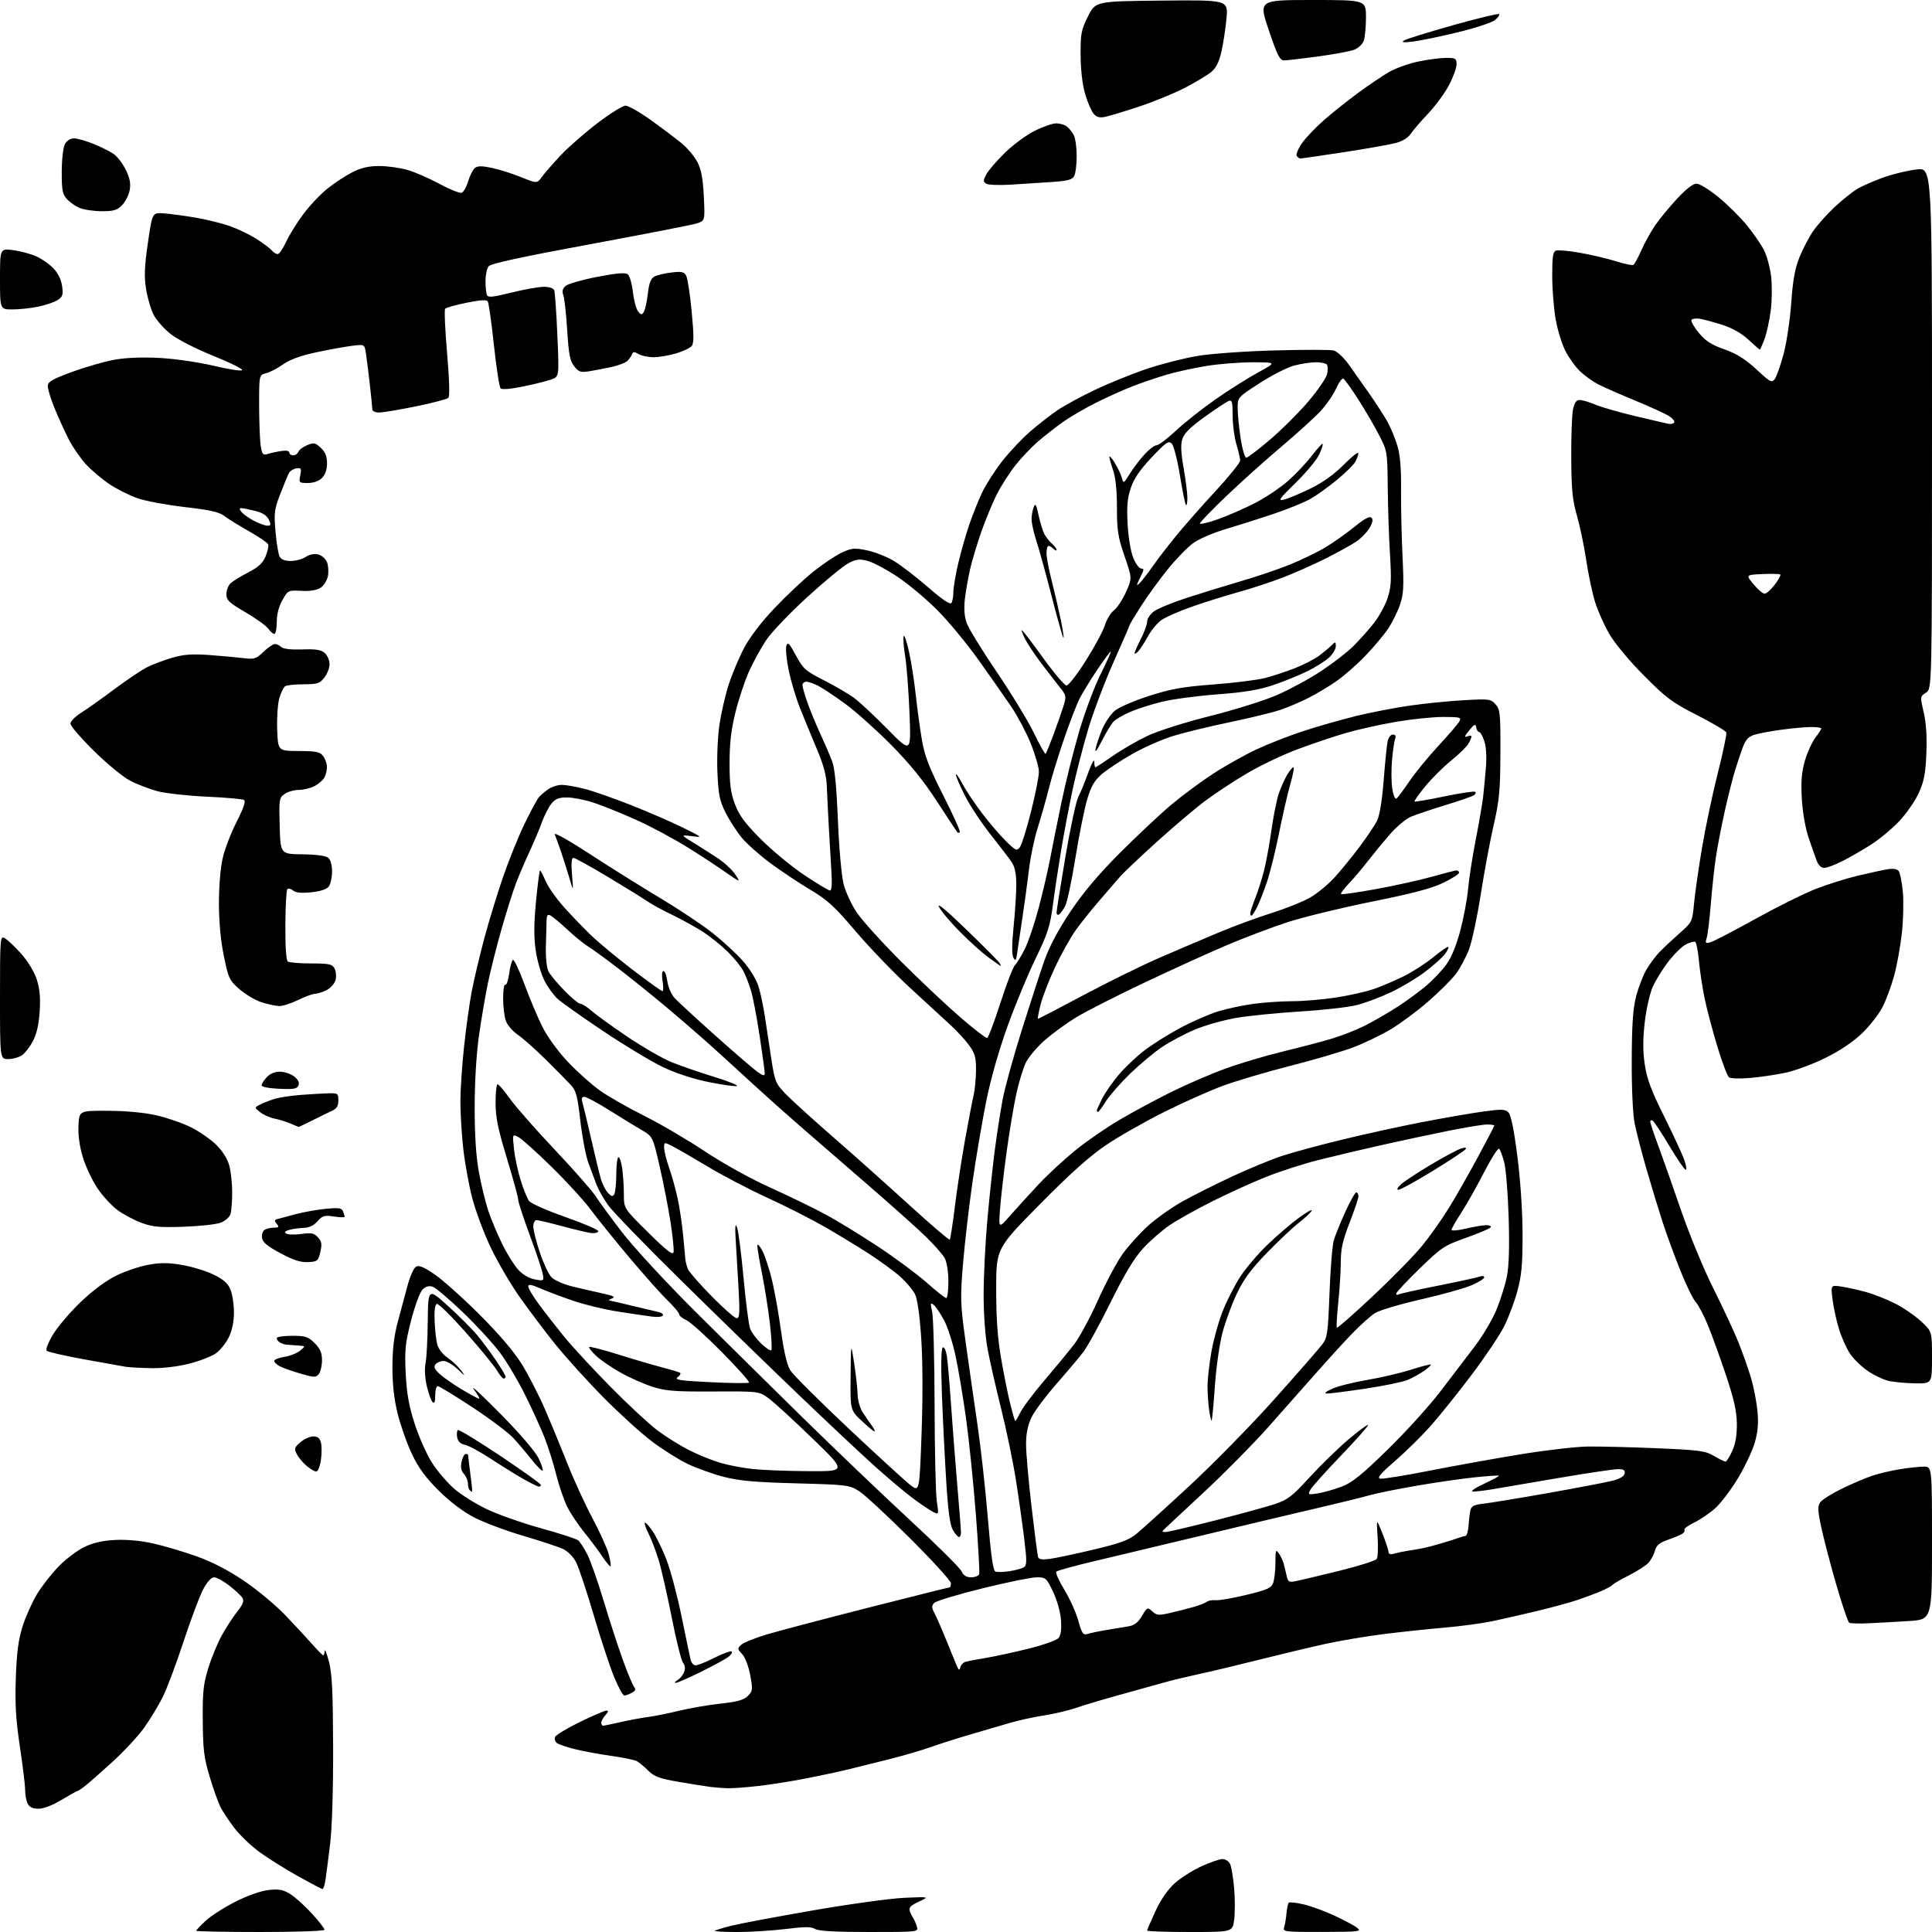 <?xml version="1.0" encoding="UTF-8" standalone="no"?>
<svg 
  version="1.1" 
  xmlns="http://www.w3.org/2000/svg" 
  xmlns:xlink="http://www.w3.org/1999/xlink" 
  xmlns:svg="http://www.w3.org/2000/svg"
  xmlns:rdf="http://www.w3.org/1999/02/22-rdf-syntax-ns#"
  xmlns:cc="http://creativecommons.org/ns#"
  xmlns:dc="http://purl.org/dc/elements/1.1/"
  viewBox="0 0 768 768"
  width="768"
  height="768"
>
<style>svg {background-color: white; }</style>"
<path stroke="none" fill="black" fill-rule="evenodd" d="M103.50,768.00C89.47,768.00 78.00,767.78 78.00,767.51C78.00,767.25 79.69,765.46 81.75,763.54C83.81,761.63 89.10,758.23 93.50,756.00C98.32,753.55 103.56,751.69 106.67,751.33C110.91,750.85 112.48,751.13 115.36,752.91C117.30,754.11 121.16,757.58 123.94,760.63C126.72,763.67 129.00,766.57 129.00,767.08C129.00,767.62 118.34,768.00 103.50,768.00zM293.08,768.01C287.90,768.00 283.88,767.79 284.14,767.53C284.40,767.27 287.28,766.38 290.55,765.55C293.82,764.72 308.43,761.97 323.00,759.44C337.57,756.91 354.00,754.65 359.50,754.41C369.50,753.97 369.50,753.97 365.26,755.94C361.96,757.47 361.17,758.30 361.67,759.70C362.02,760.69 362.64,761.95 363.03,762.50C363.43,763.05 364.07,764.51 364.44,765.75C365.13,768.00 365.13,768.00 345.55,768.00C332.02,768.00 325.38,767.63 324.04,766.80C322.54,765.86 319.96,765.86 312.31,766.81C306.91,767.47 298.26,768.01 293.08,768.01zM472.94,768.00C463.62,768.00 456.00,767.75 456.00,767.43C456.00,767.12 457.50,763.64 459.33,759.68C461.47,755.06 464.20,751.12 466.98,748.62C469.35,746.49 474.14,743.45 477.62,741.87C481.11,740.29 484.85,739.00 485.94,739.00C487.04,739.00 488.38,739.84 488.93,740.87C489.48,741.90 490.23,746.34 490.60,750.74C490.97,755.14 490.95,760.82 490.57,763.37C489.88,768.00 489.88,768.00 472.94,768.00zM525.68,767.97C510.55,768.00 509.89,767.92 510.47,766.09C510.81,765.03 511.23,762.54 511.40,760.55C511.58,758.57 511.99,756.68 512.31,756.36C512.63,756.04 515.28,756.33 518.20,757.01C521.11,757.69 526.65,759.71 530.50,761.51C534.35,763.30 538.40,765.47 539.50,766.35C541.35,767.82 540.31,767.94 525.68,767.97zM128.16,750.93C127.80,750.89 123.33,748.53 118.24,745.68C113.14,742.83 106.29,738.53 103.01,736.12C99.73,733.72 95.29,729.44 93.14,726.62C90.99,723.81 88.52,720.08 87.64,718.34C86.76,716.61 84.84,711.21 83.37,706.34C81.08,698.76 80.69,695.58 80.60,684.00C80.51,672.50 80.84,669.39 82.83,663.00C84.11,658.88 86.53,653.02 88.21,650.00C89.89,646.98 92.64,642.76 94.31,640.64C96.65,637.66 97.11,636.40 96.33,635.14C95.77,634.24 93.41,632.04 91.08,630.25C88.75,628.46 86.05,627.00 85.08,627.00C84.00,627.00 82.34,628.84 80.78,631.75C79.39,634.36 75.88,643.70 72.98,652.50C70.09,661.30 66.38,671.20 64.74,674.50C63.10,677.80 59.81,683.26 57.41,686.64C55.02,690.01 49.33,696.17 44.78,700.31C40.23,704.46 35.30,708.79 33.84,709.93C32.38,711.07 30.97,712.00 30.71,712.00C30.45,712.00 27.63,713.58 24.43,715.50C20.94,717.60 17.31,719.00 15.34,719.00C13.13,719.00 11.74,718.37 11.04,717.07C10.47,716.00 10.00,713.57 10.00,711.67C10.00,709.76 9.06,701.97 7.91,694.35C6.29,683.59 5.93,677.49 6.29,667.00C6.64,656.82 7.31,651.78 8.98,646.50C10.20,642.65 12.78,636.88 14.72,633.67C16.66,630.47 20.55,625.49 23.37,622.62C26.19,619.74 30.75,616.30 33.50,614.97C36.95,613.29 40.73,612.43 45.72,612.16C50.23,611.93 55.85,612.43 60.72,613.51C65.00,614.45 72.78,616.75 78.00,618.61C84.35,620.87 90.65,624.12 97.00,628.41C102.22,631.94 109.65,638.13 113.51,642.16C117.36,646.20 122.20,651.41 124.25,653.75C126.31,656.09 128.22,658.00 128.50,658.00C128.77,658.00 129.04,657.21 129.08,656.25C129.13,655.29 129.88,657.20 130.75,660.50C132.00,665.24 132.35,672.36 132.42,694.50C132.47,711.51 132.00,726.62 131.23,733.00C130.53,738.77 129.70,745.19 129.39,747.25C129.08,749.31 128.53,750.97 128.16,750.93zM289.00,710.85C287.07,710.77 284.15,710.54 282.50,710.34C280.85,710.14 275.24,709.25 270.04,708.36C262.13,707.01 260.12,706.27 257.70,703.86C256.12,702.27 254.06,700.57 253.14,700.08C252.22,699.58 247.65,698.64 242.98,697.99C238.32,697.34 231.80,696.14 228.50,695.31C225.20,694.49 221.96,693.38 221.31,692.84C220.65,692.30 220.36,691.23 220.65,690.47C220.94,689.71 225.36,687.04 230.46,684.54C235.57,682.05 240.32,680.00 241.03,680.00C241.94,680.00 241.83,680.53 240.65,681.83C239.74,682.83 239.00,684.18 239.00,684.83C239.00,685.47 239.34,685.99 239.75,685.99C240.16,685.98 243.20,685.35 246.50,684.60C249.80,683.84 254.75,682.92 257.50,682.55C260.25,682.18 265.88,681.05 270.00,680.04C274.12,679.02 281.48,677.76 286.34,677.23C293.13,676.49 295.67,675.77 297.28,674.17C299.23,672.22 299.29,671.66 298.22,665.89C297.55,662.33 296.19,658.77 295.02,657.52C293.07,655.44 293.05,655.26 294.73,653.76C295.71,652.90 300.32,651.05 305.00,649.66C309.68,648.27 327.79,643.50 345.25,639.06C362.72,634.63 377.23,631.00 377.50,631.00C377.78,631.00 378.00,630.25 378.00,629.34C378.00,628.43 370.69,620.40 361.75,611.49C352.81,602.58 343.70,594.15 341.50,592.75C337.64,590.31 336.78,590.20 316.50,589.65C300.10,589.21 293.79,588.64 287.70,587.07C283.42,585.96 277.00,583.67 273.44,581.97C269.88,580.27 263.43,576.22 259.11,572.96C254.79,569.71 246.04,561.75 239.66,555.27C233.28,548.80 224.63,539.23 220.44,534.00C216.26,528.77 209.93,520.36 206.38,515.31C202.84,510.26 197.72,501.48 195.02,495.81C192.32,490.14 189.00,481.23 187.66,476.00C186.31,470.77 184.72,461.87 184.11,456.21C183.50,450.55 183.00,442.23 183.01,437.71C183.02,433.19 183.67,423.43 184.47,416.00C185.27,408.57 186.65,398.68 187.54,394.00C188.44,389.33 190.68,379.88 192.52,373.00C194.36,366.13 197.73,355.10 200.01,348.50C202.28,341.90 206.11,332.45 208.51,327.50C210.91,322.55 213.46,317.80 214.18,316.95C214.91,316.10 216.61,314.64 217.97,313.70C219.33,312.77 221.74,312.00 223.33,312.00C224.91,312.00 228.98,312.71 232.36,313.58C235.74,314.44 244.12,317.38 251.00,320.10C257.88,322.82 267.10,326.83 271.50,329.01C279.39,332.91 279.44,332.96 275.00,332.39C270.50,331.82 270.50,331.82 276.00,335.21C279.02,337.07 283.33,339.82 285.57,341.31C287.81,342.81 290.64,345.38 291.85,347.02C293.07,348.66 293.82,350.00 293.53,350.00C293.24,350.00 290.87,348.47 288.25,346.61C285.64,344.74 279.06,340.42 273.62,337.01C268.19,333.60 258.96,328.64 253.10,326.00C247.24,323.36 239.57,320.25 236.06,319.10C232.54,317.94 227.75,317.00 225.41,317.00C222.03,317.00 220.73,317.53 219.13,319.56C218.03,320.96 216.36,324.23 215.44,326.81C214.51,329.39 212.29,334.65 210.51,338.50C208.72,342.35 206.31,347.98 205.15,351.00C203.99,354.02 201.43,362.12 199.46,369.00C197.49,375.88 195.03,385.58 194.00,390.57C192.96,395.56 191.35,405.01 190.41,411.57C189.37,418.88 188.70,429.90 188.69,440.00C188.68,451.15 189.21,459.52 190.35,465.81C191.27,470.94 192.96,477.91 194.10,481.31C195.25,484.72 197.74,490.65 199.63,494.50C201.52,498.35 204.38,502.94 205.97,504.69C207.77,506.67 210.27,508.15 212.57,508.58C216.21,509.26 216.26,509.23 215.75,506.39C215.47,504.80 213.16,497.90 210.62,491.06C208.08,484.22 206.00,477.85 206.00,476.92C206.00,475.98 203.97,468.57 201.50,460.45C197.92,448.69 197.00,444.17 197.00,438.34C197.00,434.30 197.36,431.00 197.80,431.00C198.24,431.00 200.45,433.59 202.70,436.75C204.95,439.91 212.96,449.02 220.50,457.00C228.04,464.98 235.36,473.30 236.77,475.50C238.18,477.70 242.96,484.23 247.40,490.00C251.84,495.77 264.73,509.73 276.04,521.00C287.36,532.27 306.95,551.62 319.57,564.00C332.20,576.38 351.22,594.54 361.84,604.37C372.46,614.19 381.64,623.30 382.23,624.62C382.99,626.28 384.14,627.00 386.05,627.00C387.56,627.00 388.99,626.44 389.23,625.75C389.48,625.06 388.87,614.25 387.90,601.72C386.92,589.19 385.17,572.09 384.00,563.72C382.84,555.35 380.97,544.23 379.85,539.00C378.73,533.77 376.66,527.35 375.24,524.73C373.82,522.11 371.99,519.41 371.17,518.73C369.86,517.66 369.78,518.01 370.55,521.50C371.03,523.70 371.46,540.35 371.51,558.50C371.55,576.65 371.95,593.90 372.40,596.84C373.21,602.18 373.21,602.18 370.86,600.97C369.56,600.30 366.02,597.92 363.00,595.68C359.98,593.44 353.23,587.77 348.00,583.09C342.77,578.41 328.85,565.34 317.06,554.04C305.26,542.74 284.19,522.25 270.23,508.50C256.27,494.75 243.42,481.48 241.68,479.00C239.94,476.52 237.90,472.93 237.15,471.00C236.40,469.07 234.94,465.16 233.90,462.30C232.86,459.44 231.41,451.88 230.69,445.50C229.56,435.66 229.00,433.52 226.93,431.30C225.59,429.86 221.12,425.34 217.00,421.25C212.88,417.16 207.84,412.69 205.82,411.32C203.79,409.95 201.65,407.45 201.07,405.76C200.48,404.08 200.00,400.04 200.00,396.79C200.00,393.54 200.39,391.12 200.87,391.42C201.35,391.72 202.04,389.74 202.40,387.02C202.76,384.31 203.43,381.85 203.89,381.57C204.34,381.29 206.41,385.66 208.49,391.28C210.56,396.90 213.78,404.53 215.64,408.24C217.60,412.16 221.83,417.96 225.73,422.10C229.43,426.02 235.16,431.14 238.47,433.50C241.79,435.85 249.68,440.35 256.00,443.51C262.32,446.67 273.19,453.02 280.13,457.64C287.51,462.54 298.32,468.54 306.13,472.06C313.49,475.38 323.32,480.15 328.00,482.67C332.68,485.18 342.12,490.96 349.00,495.51C355.88,500.05 364.60,506.52 368.40,509.88C372.19,513.25 375.68,516.00 376.15,516.00C376.62,516.00 377.00,513.05 377.00,509.45C377.00,505.71 376.39,501.74 375.57,500.20C374.79,498.72 371.30,494.75 367.82,491.39C364.35,488.03 354.07,478.86 345.00,471.01C335.93,463.16 323.78,452.64 318.01,447.62C312.24,442.60 303.87,435.12 299.39,431.00C294.92,426.88 287.52,420.12 282.95,416.00C278.37,411.88 270.05,404.68 264.46,400.00C258.87,395.32 250.29,388.43 245.40,384.68C240.50,380.93 235.24,377.11 233.70,376.18C232.16,375.26 228.56,372.33 225.70,369.67C222.84,367.02 219.79,364.46 218.93,363.98C217.65,363.28 217.34,363.72 217.26,366.31C217.21,368.06 217.09,372.71 216.99,376.64C216.89,380.63 217.34,384.81 218.02,386.14C218.68,387.44 221.52,390.86 224.33,393.75C227.14,396.64 229.99,399.00 230.68,399.00C231.37,399.00 233.41,400.30 235.23,401.89C237.04,403.48 243.47,408.12 249.51,412.19C255.55,416.26 263.43,420.79 267.00,422.24C270.57,423.69 278.23,426.34 284.00,428.11C289.77,429.89 293.77,431.52 292.88,431.72C291.99,431.93 286.86,431.19 281.47,430.09C275.44,428.86 268.49,426.57 263.40,424.12C258.84,421.94 248.23,415.54 239.81,409.90C231.39,404.26 223.22,398.49 221.66,397.07C220.09,395.66 217.73,392.38 216.41,389.79C215.09,387.19 213.53,381.79 212.95,377.79C212.19,372.51 212.22,367.12 213.08,358.25C213.73,351.51 214.45,346.00 214.67,346.00C214.89,346.00 215.90,347.91 216.90,350.25C217.91,352.59 221.15,357.20 224.10,360.50C227.05,363.80 231.95,368.89 234.98,371.81C238.02,374.73 245.48,380.92 251.56,385.56C257.64,390.20 262.94,394.00 263.32,394.00C263.71,394.00 263.74,392.20 263.38,390.00C263.00,387.58 263.14,386.00 263.74,386.00C264.29,386.00 264.98,387.84 265.29,390.10C265.59,392.37 266.87,395.33 268.17,396.74C269.45,398.14 276.71,404.83 284.30,411.61C291.89,418.39 299.43,424.88 301.05,426.04C303.33,427.66 304.00,427.81 304.00,426.69C304.00,425.89 303.10,419.27 302.00,411.98C300.89,404.68 299.36,396.59 298.59,393.99C297.82,391.38 296.44,387.82 295.53,386.06C294.63,384.31 291.79,380.81 289.24,378.29C286.68,375.78 282.19,372.18 279.24,370.29C276.30,368.41 270.84,365.41 267.11,363.62C263.38,361.83 259.02,359.45 257.41,358.33C255.81,357.21 248.77,352.85 241.76,348.65C234.75,344.44 228.53,341.00 227.93,341.00C227.20,341.00 227.02,343.21 227.39,347.75C227.94,354.50 227.94,354.50 226.48,349.50C225.68,346.75 224.19,342.02 223.16,339.00C222.14,335.98 220.95,332.69 220.52,331.70C220.08,330.66 225.91,333.92 234.25,339.35C242.22,344.55 254.89,352.48 262.40,356.97C269.90,361.47 279.30,367.73 283.27,370.89C287.25,374.05 292.61,378.98 295.18,381.85C297.83,384.80 300.53,389.10 301.40,391.78C302.25,394.38 303.44,399.88 304.04,404.00C304.64,408.12 305.80,415.77 306.62,421.00C308.02,429.96 308.35,430.75 312.30,434.86C314.61,437.25 323.02,444.89 331.00,451.84C338.98,458.78 352.60,470.94 361.29,478.86C369.97,486.78 377.29,493.05 377.54,492.79C377.80,492.53 378.70,486.73 379.54,479.91C380.37,473.08 382.18,461.20 383.55,453.50C384.93,445.80 386.48,437.70 387.00,435.50C387.52,433.30 387.96,428.76 387.98,425.40C388.00,420.24 387.56,418.70 385.14,415.40C383.57,413.26 380.30,409.70 377.87,407.50C375.45,405.30 368.13,398.57 361.62,392.55C355.11,386.52 345.38,376.40 340.00,370.05C331.75,360.32 328.93,357.74 322.08,353.67C317.61,351.01 310.44,346.23 306.15,343.05C301.87,339.87 296.74,335.30 294.76,332.89C292.79,330.47 289.93,326.03 288.41,323.01C286.07,318.36 285.58,315.91 285.19,307.10C284.93,301.21 285.28,292.96 285.99,288.10C286.69,283.37 288.36,276.14 289.70,272.03C291.03,267.92 293.77,261.42 295.78,257.60C298.06,253.26 302.63,247.28 307.97,241.66C312.66,236.71 319.65,230.15 323.51,227.08C327.37,224.01 332.47,220.63 334.84,219.56C338.67,217.84 339.80,217.76 344.76,218.79C347.83,219.44 352.63,221.35 355.42,223.04C358.22,224.74 364.32,229.44 368.99,233.49C374.67,238.42 377.72,240.47 378.22,239.68C378.63,239.03 378.98,237.05 378.98,235.29C378.99,233.52 379.88,228.35 380.95,223.79C382.03,219.23 383.99,212.34 385.32,208.48C386.64,204.62 388.94,198.89 390.42,195.75C391.91,192.61 395.51,187.00 398.43,183.27C401.35,179.55 406.39,174.22 409.62,171.44C412.85,168.65 417.67,164.90 420.31,163.10C422.96,161.29 429.71,157.63 435.31,154.96C440.92,152.29 450.23,148.52 456.00,146.59C461.77,144.66 470.77,142.37 476.00,141.49C481.31,140.59 494.82,139.63 506.61,139.30C518.22,138.98 528.81,138.99 530.14,139.32C531.47,139.66 534.11,142.08 536.01,144.71C537.90,147.35 541.63,152.62 544.29,156.43C546.95,160.24 550.20,165.27 551.51,167.60C552.81,169.94 554.60,174.25 555.47,177.18C556.58,180.90 557.03,186.12 556.94,194.50C556.88,201.10 557.14,213.03 557.52,221.00C558.11,233.37 557.96,236.23 556.48,240.50C555.53,243.25 553.40,247.53 551.74,250.00C550.08,252.47 545.97,257.35 542.61,260.84C539.25,264.33 534.02,268.88 531.00,270.95C527.98,273.03 523.04,275.97 520.02,277.49C517.01,279.02 512.08,281.11 509.06,282.15C506.04,283.19 497.03,285.39 489.03,287.05C481.04,288.71 470.90,291.16 466.50,292.51C462.10,293.85 454.78,297.06 450.23,299.65C445.68,302.23 440.22,305.84 438.08,307.66C435.02,310.28 433.77,312.42 432.18,317.74C431.07,321.46 428.97,331.89 427.51,340.93C426.06,349.97 424.22,358.60 423.44,360.12C422.66,361.63 421.56,363.15 421.01,363.50C420.45,363.84 420.00,363.51 420.00,362.77C420.00,362.02 421.58,352.06 423.51,340.63C425.45,329.20 427.77,318.42 428.68,316.67C429.60,314.93 431.38,310.57 432.65,307.00C433.92,303.43 434.97,301.51 434.98,302.75C434.99,303.99 435.20,305.00 435.45,305.00C435.70,305.00 438.79,302.98 442.33,300.51C445.86,298.04 452.07,294.45 456.12,292.53C460.36,290.52 470.95,287.16 481.00,284.64C490.62,282.22 502.56,278.49 507.52,276.33C512.49,274.18 520.36,269.92 525.02,266.86C529.69,263.79 535.49,259.32 537.92,256.90C540.35,254.49 544.02,250.39 546.08,247.78C548.14,245.17 550.60,240.70 551.56,237.83C553.01,233.45 553.17,230.71 552.55,220.56C552.14,213.93 551.73,201.92 551.65,193.89C551.50,179.27 551.50,179.27 547.90,172.39C545.92,168.60 542.20,162.26 539.63,158.30C537.07,154.34 534.55,150.84 534.04,150.52C533.53,150.21 532.22,151.98 531.12,154.45C530.03,156.93 527.19,161.02 524.82,163.55C522.44,166.09 515.44,172.43 509.26,177.65C503.07,182.88 493.29,191.66 487.51,197.18C481.73,202.70 477.00,207.60 477.00,208.08C477.00,208.56 480.26,207.79 484.25,206.37C488.24,204.95 494.91,202.02 499.07,199.87C503.23,197.72 509.13,193.74 512.18,191.03C515.22,188.32 519.43,183.84 521.54,181.07C523.65,178.31 525.56,176.22 525.77,176.44C525.99,176.66 525.38,178.56 524.40,180.67C523.43,182.78 519.23,187.83 515.07,191.90C508.37,198.45 507.85,199.22 510.50,198.57C512.15,198.18 516.87,196.19 520.99,194.17C525.93,191.75 530.43,188.51 534.24,184.66C537.41,181.45 539.98,179.43 539.96,180.16C539.95,180.90 539.38,182.46 538.71,183.63C538.05,184.81 534.80,188.00 531.50,190.72C528.20,193.45 523.48,196.84 521.00,198.27C518.52,199.69 511.77,202.44 506.00,204.37C500.23,206.31 491.64,209.03 486.93,210.42C482.22,211.82 476.55,214.27 474.33,215.88C472.11,217.49 467.60,222.11 464.32,226.15C461.04,230.19 456.25,236.78 453.68,240.78C451.11,244.79 449.00,248.28 449.00,248.54C449.00,248.81 446.13,255.44 442.62,263.27C439.11,271.11 434.57,283.14 432.53,290.01C430.49,296.88 427.71,307.68 426.36,314.00C425.01,320.32 423.00,330.90 421.90,337.50C420.80,344.10 419.30,354.01 418.57,359.52C417.42,368.23 416.51,371.06 411.67,381.02C408.60,387.34 403.57,399.48 400.49,408.00C397.02,417.63 393.80,428.99 391.99,438.00C390.39,445.98 387.94,460.42 386.55,470.09C385.16,479.77 383.48,494.30 382.81,502.39C381.68,516.05 381.75,518.24 383.83,533.30C385.06,542.21 387.17,556.92 388.51,566.00C389.85,575.08 391.73,591.89 392.67,603.36C393.92,618.38 394.77,624.36 395.71,624.72C396.43,625.00 398.93,624.94 401.26,624.58C403.59,624.23 406.15,623.53 406.96,623.03C408.21,622.25 408.24,620.70 407.16,611.81C406.47,606.14 404.99,595.65 403.87,588.50C402.75,581.35 400.10,568.52 397.97,560.00C395.85,551.48 393.41,540.74 392.55,536.14C391.65,531.27 391.00,522.29 391.01,514.64C391.01,507.41 391.67,494.07 392.48,485.00C393.29,475.93 394.64,463.32 395.47,457.00C396.31,450.68 397.69,441.74 398.55,437.14C399.40,432.55 402.81,420.17 406.12,409.64C409.43,399.12 413.47,386.68 415.11,382.00C417.09,376.34 420.54,369.82 425.46,362.46C430.58,354.79 436.60,347.65 445.17,339.06C451.95,332.27 461.10,323.68 465.50,319.98C469.90,316.27 477.44,310.68 482.26,307.55C487.08,304.42 494.82,300.08 499.46,297.90C504.11,295.73 512.54,292.43 518.20,290.58C523.87,288.73 533.23,286.06 539.00,284.64C544.77,283.23 554.36,281.36 560.31,280.51C566.25,279.65 575.93,278.68 581.81,278.35C591.99,277.77 592.60,277.85 594.50,279.97C596.33,282.02 596.49,283.58 596.43,299.35C596.38,314.15 596.02,318.08 593.75,328.00C592.30,334.32 590.00,346.72 588.62,355.55C587.25,364.37 585.16,374.17 583.98,377.33C582.80,380.48 580.39,384.95 578.64,387.26C576.88,389.56 571.87,394.53 567.51,398.31C563.14,402.08 556.53,406.97 552.82,409.18C549.11,411.38 542.59,414.54 538.33,416.19C534.08,417.84 522.77,421.19 513.20,423.62C503.63,426.05 491.46,429.65 486.15,431.61C480.84,433.57 470.29,438.27 462.71,442.06C455.13,445.85 444.78,451.74 439.71,455.16C433.16,459.58 425.52,466.41 413.25,478.84C396.00,496.32 396.00,496.32 396.00,512.53C396.00,524.28 396.55,531.94 398.02,540.36C399.13,546.74 400.75,554.79 401.63,558.23C402.50,561.68 403.35,564.65 403.52,564.83C403.69,565.01 404.58,563.58 405.50,561.64C406.42,559.70 410.74,553.92 415.11,548.80C419.47,543.69 424.78,537.25 426.91,534.50C429.05,531.75 433.39,523.71 436.56,516.63C439.74,509.56 444.21,501.23 446.49,498.13C448.78,495.03 453.22,490.15 456.36,487.29C459.51,484.42 465.59,480.10 469.87,477.69C474.15,475.28 483.18,470.75 489.93,467.61C496.68,464.48 505.64,460.79 509.84,459.42C514.04,458.05 524.68,455.17 533.49,453.03C542.29,450.88 556.48,447.77 565.00,446.12C573.52,444.47 584.46,442.57 589.31,441.90C596.94,440.84 598.31,440.88 599.63,442.20C600.64,443.21 601.82,448.99 603.17,459.61C604.40,469.15 605.22,481.49 605.24,490.50C605.26,502.60 604.87,506.98 603.20,513.14C602.07,517.35 599.71,523.65 597.97,527.14C596.23,530.64 590.39,539.35 585.00,546.50C579.60,553.65 572.34,562.73 568.85,566.67C565.36,570.61 558.97,576.91 554.65,580.67C548.61,585.92 547.24,587.57 548.72,587.80C549.78,587.96 558.71,586.51 568.57,584.57C578.43,582.63 594.60,579.72 604.50,578.10C614.40,576.49 626.33,575.10 631.00,575.02C635.67,574.95 648.05,575.25 658.50,575.69C675.58,576.42 677.89,576.73 681.31,578.75C683.40,579.99 685.47,581.00 685.91,581.00C686.34,581.00 687.55,579.10 688.60,576.78C689.88,573.95 690.48,570.43 690.43,566.03C690.39,561.15 689.30,556.28 686.15,546.79C683.82,539.81 680.57,530.82 678.93,526.82C677.28,522.82 675.08,518.64 674.04,517.53C673.01,516.41 670.26,510.77 667.94,505.00C665.62,499.23 662.42,490.45 660.81,485.50C659.21,480.55 656.35,471.16 654.47,464.63C652.59,458.11 650.49,450.01 649.81,446.63C649.07,442.95 648.60,432.92 648.64,421.50C648.70,407.13 649.12,400.92 650.39,396.02C651.32,392.46 653.16,387.70 654.48,385.44C655.81,383.18 658.17,380.01 659.72,378.41C661.28,376.81 664.83,373.48 667.63,371.00C672.67,366.53 672.71,366.45 673.42,359.00C673.82,354.88 675.24,344.98 676.58,337.00C677.92,329.02 680.73,315.73 682.82,307.44C684.92,299.16 686.45,291.85 686.23,291.19C686.01,290.53 680.81,287.44 674.67,284.31C664.73,279.25 662.40,277.52 653.50,268.56C647.68,262.70 641.92,255.79 639.72,252.00C637.64,248.43 635.05,242.57 633.97,239.00C632.89,235.43 631.34,228.00 630.52,222.50C629.70,217.00 628.05,209.12 626.86,205.00C625.08,198.84 624.67,194.73 624.59,182.00C624.54,173.47 624.86,164.81 625.30,162.75C625.87,160.04 626.61,159.00 627.96,159.00C628.99,159.00 631.78,159.83 634.17,160.84C636.55,161.85 643.67,163.90 650.00,165.40C656.33,166.90 662.29,168.28 663.25,168.47C664.21,168.66 665.24,168.42 665.53,167.95C665.82,167.48 664.93,166.34 663.53,165.43C662.14,164.52 656.17,161.78 650.25,159.34C644.34,156.91 637.70,153.99 635.50,152.87C633.30,151.75 630.00,149.40 628.16,147.66C626.32,145.92 623.68,142.27 622.29,139.55C620.90,136.83 619.16,131.20 618.42,127.05C617.68,122.90 617.05,115.16 617.03,109.86C617.01,102.14 617.30,100.10 618.52,99.63C619.35,99.31 623.74,99.71 628.27,100.52C632.79,101.33 639.20,102.85 642.50,103.89C645.80,104.93 648.86,105.57 649.30,105.30C649.75,105.04 651.18,102.40 652.49,99.44C653.79,96.48 656.26,92.03 657.97,89.55C659.67,87.07 663.58,82.33 666.64,79.02C670.20,75.18 673.01,73.00 674.41,73.00C675.62,73.00 679.57,75.44 683.19,78.43C686.81,81.41 691.88,86.45 694.46,89.61C697.03,92.77 700.06,97.17 701.19,99.38C702.32,101.59 703.60,106.24 704.03,109.71C704.46,113.18 704.41,119.28 703.92,123.26C703.43,127.24 702.31,132.41 701.43,134.75C700.55,137.09 699.72,139.00 699.58,139.00C699.45,139.00 697.40,137.22 695.04,135.04C692.27,132.48 688.60,130.39 684.63,129.13C681.26,128.05 677.25,126.97 675.73,126.72C674.20,126.47 672.70,126.68 672.39,127.18C672.08,127.68 673.39,129.98 675.29,132.29C677.98,135.55 680.27,137.03 685.45,138.86C690.37,140.61 693.72,142.70 698.18,146.82C703.74,151.97 704.32,152.28 705.52,150.64C706.23,149.67 707.80,145.24 708.99,140.80C710.19,136.36 711.56,127.20 712.04,120.45C712.70,111.23 713.52,106.69 715.35,102.17C716.70,98.86 719.14,94.21 720.78,91.83C722.42,89.45 726.18,85.23 729.13,82.46C732.08,79.69 736.15,76.41 738.17,75.18C740.19,73.94 745.05,71.81 748.96,70.45C752.87,69.08 758.76,67.68 762.04,67.34C768.00,66.72 768.00,66.72 768.00,170.24C768.00,273.77 768.00,273.77 765.62,275.33C763.25,276.88 763.25,276.92 764.71,283.19C765.69,287.40 766.04,292.84 765.76,299.50C765.43,307.56 764.84,310.61 762.73,315.25C761.29,318.42 757.77,323.48 754.90,326.51C752.04,329.53 746.96,333.74 743.60,335.86C740.25,337.98 735.15,340.90 732.28,342.36C729.41,343.81 726.21,345.00 725.15,345.00C723.99,345.00 722.83,343.93 722.20,342.25C721.62,340.74 720.16,336.57 718.95,333.00C717.64,329.10 716.56,322.88 716.25,317.44C715.87,310.64 716.18,306.90 717.46,302.44C718.41,299.17 720.26,295.07 721.59,293.32C722.92,291.57 724.00,289.88 724.00,289.57C724.00,289.26 722.23,289.00 720.07,289.00C717.91,289.00 712.62,289.47 708.32,290.05C704.02,290.62 699.09,291.54 697.37,292.09C694.96,292.85 693.89,294.05 692.71,297.29C691.87,299.60 690.48,303.75 689.63,306.50C688.78,309.25 686.97,316.45 685.61,322.50C684.26,328.55 682.65,336.88 682.05,341.00C681.44,345.12 680.55,353.45 680.06,359.50C679.57,365.55 678.84,371.56 678.44,372.86C677.78,375.00 677.94,375.16 680.10,374.50C681.42,374.09 689.43,369.92 697.90,365.23C706.37,360.53 717.03,355.23 721.60,353.43C726.17,351.64 733.64,349.28 738.20,348.19C742.77,347.10 748.13,345.92 750.11,345.58C752.49,345.17 754.07,345.39 754.73,346.23C755.29,346.93 756.04,350.65 756.41,354.51C756.77,358.37 756.60,365.79 756.01,371.01C755.43,376.23 754.06,383.79 752.96,387.81C751.87,391.83 749.80,397.43 748.37,400.26C746.94,403.09 743.26,407.81 740.20,410.75C736.62,414.18 731.39,417.70 725.57,420.57C720.58,423.03 713.35,425.70 709.50,426.49C705.65,427.29 699.35,428.21 695.50,428.52C691.65,428.84 687.97,428.74 687.33,428.29C686.68,427.84 684.58,422.30 682.66,415.97C680.75,409.65 678.47,401.05 677.61,396.87C676.75,392.70 675.74,386.05 675.37,382.11C675.01,378.16 674.34,374.71 673.88,374.43C673.43,374.15 671.77,374.58 670.20,375.40C668.63,376.21 665.48,379.29 663.20,382.24C660.93,385.19 658.12,389.74 656.96,392.35C655.81,394.96 654.39,401.31 653.80,406.47C653.04,413.16 653.05,417.94 653.82,423.17C654.67,428.87 656.38,433.46 661.51,443.77C665.14,451.07 668.74,458.84 669.51,461.02C670.28,463.21 670.54,465.00 670.08,465.00C669.62,465.00 666.71,460.75 663.61,455.55C660.50,450.35 657.52,445.82 656.98,445.49C656.44,445.16 656.00,445.33 656.00,445.87C656.00,446.42 657.39,450.61 659.09,455.18C660.80,459.76 664.88,471.34 668.17,480.92C671.51,490.64 677.23,504.48 681.10,512.21C684.92,519.83 689.44,529.54 691.14,533.79C692.84,538.03 695.08,544.42 696.13,548.00C697.17,551.58 698.30,557.45 698.63,561.06C699.08,565.82 698.78,569.24 697.54,573.49C696.61,576.72 693.61,583.07 690.88,587.60C688.16,592.13 684.13,597.46 681.93,599.45C679.73,601.44 675.94,604.03 673.51,605.21C671.08,606.39 669.31,607.69 669.57,608.11C669.82,608.52 669.47,609.23 668.79,609.68C668.10,610.13 665.53,611.21 663.07,612.07C659.64,613.27 658.43,614.28 657.86,616.43C657.45,617.96 656.30,620.12 655.31,621.22C654.31,622.32 650.80,624.58 647.50,626.24C644.20,627.90 641.27,629.60 641.00,630.02C640.73,630.43 638.70,631.54 636.50,632.48C634.30,633.42 630.02,635.02 627.00,636.04C623.98,637.05 616.77,639.01 611.00,640.40C605.23,641.79 597.20,643.62 593.17,644.47C589.14,645.31 580.59,646.46 574.17,647.01C567.75,647.56 556.88,648.72 550.00,649.58C543.12,650.44 532.77,652.19 527.00,653.45C521.23,654.72 509.30,657.56 500.50,659.77C491.70,661.98 480.90,664.56 476.50,665.50C472.10,666.44 466.25,667.84 463.50,668.62C460.75,669.40 452.88,671.59 446.00,673.48C439.12,675.37 430.98,677.79 427.90,678.86C424.82,679.93 418.97,681.31 414.90,681.93C410.83,682.55 404.57,683.94 401.00,685.01C397.43,686.08 390.68,688.06 386.00,689.40C381.32,690.74 374.35,692.96 370.50,694.32C366.65,695.69 358.77,697.99 353.00,699.44C347.23,700.89 339.80,702.73 336.50,703.53C333.20,704.33 326.00,705.86 320.50,706.94C315.00,708.02 306.45,709.37 301.50,709.95C296.55,710.52 290.93,710.93 289.00,710.85zM248.16,674.00C247.62,674.00 245.83,670.74 244.17,666.75C242.51,662.76 238.85,651.69 236.04,642.14C233.23,632.59 230.07,623.09 229.01,621.03C227.88,618.81 225.75,616.65 223.80,615.74C221.98,614.89 214.88,612.54 208.00,610.52C201.12,608.50 192.35,605.21 188.50,603.21C184.08,600.92 178.88,596.98 174.40,592.54C169.16,587.34 166.37,583.54 163.75,578.00C161.79,573.88 159.25,566.70 158.10,562.06C156.66,556.29 156.00,550.42 156.00,543.50C156.00,536.32 156.62,531.07 158.13,525.44C159.30,521.07 161.04,514.59 162.00,511.04C162.95,507.48 164.44,504.12 165.31,503.58C166.50,502.83 168.29,503.54 172.69,506.53C175.89,508.70 183.92,515.88 190.55,522.49C198.37,530.29 204.28,537.22 207.40,542.25C210.05,546.51 214.16,554.50 216.54,559.99C218.93,565.49 222.97,575.27 225.53,581.74C228.08,588.21 232.57,598.00 235.50,603.50C238.43,609.00 241.35,615.46 241.98,617.85C242.61,620.24 242.94,622.39 242.71,622.62C242.48,622.85 241.05,621.16 239.52,618.85C238.00,616.55 234.78,612.24 232.37,609.28C229.96,606.32 226.89,601.75 225.56,599.12C224.22,596.48 222.22,590.66 221.10,586.18C219.99,581.70 217.87,574.99 216.39,571.27C214.92,567.54 211.48,560.00 208.74,554.50C206.01,549.00 201.57,541.51 198.87,537.86C196.18,534.21 189.51,526.94 184.05,521.70C178.60,516.46 173.15,511.87 171.95,511.48C170.45,511.01 169.19,511.38 167.93,512.65C166.92,513.67 164.89,519.18 163.42,524.89C161.09,533.99 160.82,536.60 161.27,545.89C161.67,553.97 162.53,558.78 164.87,566.06C166.56,571.31 169.69,578.30 171.81,581.59C173.94,584.88 177.89,589.49 180.59,591.83C183.29,594.18 189.10,597.81 193.50,599.92C197.90,602.02 207.57,605.43 215.00,607.49C222.43,609.55 229.10,611.71 229.83,612.30C230.56,612.89 232.21,615.46 233.51,618.01C234.80,620.56 237.70,628.81 239.95,636.35C242.21,643.88 245.62,654.38 247.54,659.69C249.46,665.00 251.51,669.91 252.08,670.60C252.85,671.52 252.59,672.15 251.13,672.93C250.03,673.52 248.69,674.00 248.16,674.00zM268.61,668.97C268.00,668.95 268.32,668.46 269.31,667.88C270.31,667.30 271.50,665.86 271.95,664.66C272.48,663.27 272.33,661.96 271.52,661.00C270.83,660.17 268.81,652.08 267.03,643.01C265.24,633.93 262.88,623.58 261.78,620.01C260.68,616.43 258.89,611.77 257.82,609.65C256.74,607.54 256.08,605.59 256.34,605.33C256.61,605.06 258.00,606.57 259.43,608.67C260.86,610.78 263.35,615.89 264.95,620.04C266.55,624.19 269.24,634.32 270.93,642.54C272.62,650.77 274.23,658.51 274.52,659.75C274.80,660.99 275.72,662.00 276.55,662.00C277.38,662.00 280.79,660.62 284.13,658.93C287.47,657.25 290.49,656.16 290.85,656.52C291.21,656.87 290.60,657.85 289.50,658.68C288.40,659.51 283.50,662.17 278.61,664.60C273.72,667.02 269.22,668.99 268.61,668.97zM381.72,662.80C381.95,661.86 382.89,660.87 383.81,660.60C384.74,660.33 388.43,659.62 392.00,659.03C395.57,658.43 403.23,656.77 409.00,655.34C414.77,653.90 420.10,652.00 420.83,651.11C421.70,650.05 422.02,647.63 421.76,644.00C421.52,640.78 420.22,636.11 418.61,632.75C415.98,627.25 415.69,627.00 412.09,627.00C410.02,627.00 400.33,628.97 390.56,631.39C380.79,633.80 372.18,636.40 371.42,637.15C370.25,638.32 370.27,638.98 371.58,641.48C372.42,643.11 374.48,647.83 376.15,651.97C377.82,656.11 379.67,660.62 380.25,662.00C381.10,664.00 381.40,664.16 381.72,662.80zM432.40,649.49C433.56,649.13 436.98,648.42 440.00,647.92C443.02,647.42 446.93,646.77 448.67,646.48C450.95,646.09 452.43,644.94 453.96,642.35C456.02,638.85 456.13,638.80 458.07,640.56C459.85,642.17 460.61,642.23 465.28,641.14C468.15,640.47 472.30,639.40 474.50,638.78C476.70,638.15 479.04,637.24 479.70,636.74C480.36,636.25 481.93,635.97 483.20,636.11C484.46,636.26 489.93,635.32 495.34,634.02C503.70,632.00 505.32,631.29 506.09,629.26C506.59,627.94 507.00,624.32 507.00,621.21C507.00,616.14 507.14,615.76 508.37,617.53C509.12,618.61 509.97,620.40 510.27,621.50C510.57,622.60 511.10,624.77 511.44,626.32C512.02,628.89 512.36,629.08 515.29,628.49C517.05,628.14 524.78,626.29 532.46,624.40C540.13,622.50 546.80,620.40 547.26,619.72C547.73,619.05 547.89,615.12 547.62,611.00C547.13,603.50 547.13,603.50 549.51,609.50C550.82,612.80 551.92,616.11 551.95,616.87C551.98,617.81 552.70,618.03 554.25,617.58C555.49,617.22 557.85,616.72 559.50,616.48C561.15,616.24 563.85,615.77 565.50,615.45C567.15,615.12 570.75,614.18 573.50,613.35C576.25,612.52 579.17,611.58 580.00,611.26C580.83,610.94 581.95,610.63 582.50,610.59C583.05,610.54 583.62,608.70 583.77,606.50C583.91,604.30 584.24,601.55 584.50,600.38C584.88,598.68 585.92,598.15 589.74,597.73C592.36,597.44 603.81,595.56 615.20,593.54C626.58,591.52 638.05,589.34 640.68,588.69C643.85,587.90 645.59,586.91 645.81,585.75C646.07,584.40 645.47,584.00 643.20,584.00C641.58,584.00 630.86,585.60 619.38,587.55C607.89,589.50 596.02,591.53 593.00,592.05C589.98,592.56 586.60,592.95 585.50,592.91C584.37,592.86 586.26,591.54 589.86,589.86C593.36,588.23 596.06,586.76 595.86,586.61C595.66,586.45 591.45,586.73 586.50,587.23C581.55,587.73 571.17,589.22 563.42,590.55C555.68,591.88 547.13,593.60 544.42,594.39C541.72,595.17 532.52,597.43 524.00,599.41C515.48,601.39 495.23,606.19 479.00,610.09C462.77,613.98 443.00,618.70 435.05,620.58C427.11,622.46 420.28,624.33 419.89,624.75C419.50,625.16 420.93,628.39 423.08,631.93C425.24,635.46 427.74,641.01 428.65,644.26C430.12,649.49 430.54,650.08 432.40,649.49zM742.73,645.28C739.01,645.46 735.57,645.35 735.08,645.05C734.59,644.75 732.36,638.20 730.12,630.50C727.87,622.80 725.18,612.59 724.14,607.80C722.54,600.47 722.45,598.80 723.57,597.20C724.30,596.16 728.19,593.71 732.20,591.76C736.22,589.81 741.61,587.51 744.19,586.64C746.78,585.77 751.73,584.60 755.19,584.04C758.66,583.48 762.96,583.01 764.75,583.01C768.00,583.00 768.00,583.00 768.00,613.41C768.00,643.81 768.00,643.81 758.75,644.39C753.66,644.71 746.45,645.11 742.73,645.28zM417.41,619.67C419.81,619.34 427.65,617.67 434.84,615.96C445.36,613.46 448.66,612.24 451.81,609.68C453.96,607.93 463.49,599.30 472.99,590.50C482.49,581.70 497.67,566.20 506.73,556.05C515.79,545.91 524.24,536.23 525.52,534.55C527.66,531.73 527.88,530.21 528.50,514.00C528.86,504.38 529.63,494.93 530.21,493.00C530.79,491.07 532.84,486.01 534.77,481.75C536.70,477.49 538.67,474.00 539.14,474.00C539.61,474.00 540.00,474.68 540.00,475.52C540.00,476.36 538.42,481.07 536.50,486.00C533.74,493.06 533.00,496.39 532.98,501.73C532.97,505.45 532.52,512.73 531.97,517.91C531.43,523.08 531.18,527.52 531.43,527.76C531.68,528.01 538.12,522.36 545.74,515.21C553.37,508.06 562.12,499.12 565.20,495.35C568.28,491.58 573.04,484.89 575.77,480.47C578.51,476.06 583.73,466.92 587.37,460.16C591.02,453.40 594.00,447.68 594.00,447.44C594.00,447.20 592.71,447.00 591.14,447.00C589.56,447.00 582.70,448.12 575.89,449.49C569.07,450.86 557.20,453.39 549.50,455.12C541.80,456.84 530.43,459.53 524.24,461.09C518.04,462.65 508.48,465.74 502.99,467.96C497.49,470.17 487.94,474.52 481.75,477.63C475.56,480.73 467.99,484.97 464.92,487.05C461.86,489.13 457.10,493.30 454.35,496.31C450.81,500.18 447.06,506.41 441.51,517.64C437.20,526.36 432.29,535.30 430.60,537.50C428.90,539.70 424.07,545.43 419.86,550.23C415.64,555.04 411.23,560.96 410.05,563.41C408.59,566.42 407.89,569.80 407.87,573.92C407.85,577.26 408.82,588.43 410.03,598.75C411.23,609.06 412.41,618.12 412.63,618.88C412.93,619.91 414.16,620.11 417.41,619.67zM381.22,611.00C380.78,611.00 379.70,609.76 378.81,608.25C377.63,606.25 376.89,600.87 376.12,588.50C375.54,579.15 374.77,563.57 374.41,553.88C374.00,542.61 374.12,536.04 374.76,535.65C375.32,535.30 376.02,536.74 376.38,538.95C376.72,541.10 377.47,549.75 378.04,558.18C378.62,566.61 379.74,581.13 380.54,590.45C381.34,599.78 382.00,608.22 382.00,609.20C382.00,610.19 381.65,611.00 381.22,611.00zM463.29,609.00C464.23,609.00 472.99,606.96 482.75,604.47C492.51,601.98 503.22,599.05 506.55,597.96C511.91,596.20 513.51,594.97 520.48,587.36C524.82,582.62 531.73,575.88 535.84,572.37C539.96,568.86 543.54,566.20 543.80,566.47C544.06,566.73 539.27,572.16 533.15,578.53C527.02,584.89 521.51,591.05 520.89,592.20C519.82,594.20 519.95,594.26 523.88,593.64C526.13,593.27 530.35,592.09 533.24,591.00C537.44,589.42 541.13,586.46 551.58,576.26C558.78,569.24 568.23,558.82 572.58,553.11C576.94,547.40 583.07,539.36 586.20,535.25C589.34,531.15 593.24,524.57 594.86,520.64C596.49,516.71 598.37,510.70 599.04,507.27C599.85,503.08 600.07,495.37 599.71,483.77C599.41,474.27 598.61,464.48 597.94,462.00C597.27,459.52 596.38,457.12 595.96,456.65C595.54,456.18 592.87,460.31 590.03,465.84C587.19,471.37 583.10,478.63 580.94,481.98C578.77,485.33 577.00,488.44 577.00,488.90C577.00,489.36 579.59,489.13 582.75,488.38C585.91,487.64 589.54,487.02 590.81,487.02C592.08,487.01 592.88,487.39 592.58,487.87C592.29,488.35 587.87,490.23 582.77,492.05C574.01,495.17 572.99,495.85 564.25,504.36C559.16,509.31 555.00,513.76 555.00,514.24C555.00,514.72 555.40,514.87 555.88,514.57C556.37,514.27 563.47,512.69 571.66,511.07C579.85,509.44 587.33,507.81 588.28,507.45C589.22,507.08 590.00,507.23 590.00,507.77C590.00,508.31 587.72,509.74 584.93,510.93C582.14,512.13 573.10,514.66 564.83,516.54C556.56,518.42 548.38,520.85 546.65,521.93C544.92,523.01 540.76,526.73 537.42,530.19C534.08,533.66 527.55,540.82 522.92,546.09C518.29,551.36 509.77,560.98 504.00,567.46C498.23,573.94 486.98,585.33 479.00,592.78C471.02,600.23 463.84,606.92 463.04,607.66C461.76,608.83 461.79,609.00 463.29,609.00zM187.60,593.00C187.46,593.00 187.03,592.70 186.67,592.33C186.30,591.97 186.00,590.76 186.00,589.66C186.00,588.56 185.28,586.86 184.41,585.90C183.29,584.66 183.01,583.22 183.49,581.07C183.86,579.38 184.57,578.00 185.08,578.00C185.59,578.00 186.02,578.11 186.04,578.25C186.06,578.39 186.29,580.30 186.55,582.50C186.81,584.70 187.22,587.96 187.45,589.75C187.68,591.54 187.75,593.00 187.60,593.00zM366.34,569.81C366.86,555.51 366.80,540.86 366.20,531.91C365.56,522.45 364.67,516.26 363.67,514.33C362.82,512.69 360.26,509.66 357.97,507.59C355.67,505.52 350.13,501.45 345.65,498.54C341.17,495.63 333.14,490.74 327.81,487.68C322.48,484.62 312.31,479.45 305.20,476.20C298.10,472.96 287.38,467.36 281.39,463.77C275.40,460.18 269.04,456.50 267.25,455.60C264.05,453.97 264.00,453.98 264.00,456.26C264.00,457.53 264.91,461.16 266.02,464.32C267.13,467.48 268.68,473.10 269.46,476.80C270.24,480.50 271.19,487.00 271.57,491.23C271.96,495.47 272.35,499.74 272.46,500.72C272.56,501.70 273.01,503.40 273.46,504.50C273.91,505.60 278.14,510.44 282.87,515.25C287.59,520.06 292.08,524.00 292.85,524.00C293.99,524.00 294.13,521.93 293.59,512.25C293.24,505.79 292.73,497.12 292.46,493.00C292.12,487.73 292.26,486.15 292.93,487.69C293.46,488.89 294.63,497.89 295.54,507.69C296.45,517.49 297.63,526.68 298.17,528.12C298.70,529.56 300.67,532.23 302.55,534.05C304.43,535.87 306.26,537.08 306.60,536.73C306.95,536.38 306.68,531.46 306.01,525.80C305.33,520.13 303.93,511.29 302.89,506.14C301.85,500.99 301.02,496.04 301.04,495.14C301.07,494.24 301.97,495.18 303.06,497.23C304.14,499.28 305.90,504.68 306.97,509.23C308.04,513.78 309.64,522.90 310.54,529.50C311.60,537.30 312.85,542.61 314.13,544.69C315.20,546.44 325.57,556.79 337.16,567.69C348.75,578.58 359.86,588.76 361.86,590.31C365.50,593.11 365.50,593.11 366.34,569.81zM214.25,590.98C213.84,590.97 211.25,589.71 208.50,588.18C205.75,586.64 199.90,583.03 195.50,580.14C191.10,577.25 186.31,574.64 184.85,574.34C183.05,573.97 182.04,573.00 181.73,571.37C181.48,570.04 181.62,568.74 182.05,568.47C182.48,568.21 190.06,572.83 198.91,578.74C207.76,584.66 215.00,589.84 215.00,590.25C215.00,590.66 214.66,590.99 214.25,590.98zM125.69,584.96C125.03,584.94 123.32,583.93 121.88,582.71C120.44,581.50 118.69,579.40 117.99,578.06C116.86,575.88 117.00,575.39 119.42,573.31C120.90,572.04 123.20,571.00 124.54,571.00C126.29,571.00 127.14,571.69 127.59,573.51C127.94,574.89 127.92,578.04 127.55,580.51C127.18,582.98 126.34,584.98 125.69,584.96zM215.73,584.61C215.45,584.88 213.51,582.95 211.42,580.30C209.32,577.66 206.01,573.76 204.06,571.64C202.10,569.51 194.77,564.00 187.76,559.39C180.75,554.77 174.56,551.00 174.01,551.00C173.45,551.00 173.00,552.67 173.00,554.70C173.00,557.30 172.69,558.09 171.94,557.34C171.36,556.76 170.33,553.86 169.64,550.89C168.91,547.73 168.71,544.06 169.15,542.00C169.56,540.08 169.96,532.54 170.04,525.25C170.19,512.01 170.19,512.01 178.08,519.13C182.42,523.05 187.67,528.31 189.74,530.81C191.81,533.31 195.19,537.86 197.25,540.93C199.31,543.99 201.00,546.84 201.00,547.25C201.00,547.66 200.65,548.00 200.22,548.00C199.78,548.00 198.58,546.54 197.53,544.75C196.49,542.96 190.94,536.19 185.21,529.70C179.47,523.22 174.26,518.09 173.64,518.31C172.91,518.57 172.59,521.01 172.76,525.11C172.90,528.62 173.38,532.85 173.83,534.50C174.28,536.18 176.07,538.47 177.88,539.69C179.66,540.89 182.07,543.14 183.23,544.69C185.18,547.27 185.06,547.23 181.88,544.25C179.97,542.46 177.47,541.00 176.32,541.00C175.18,541.00 173.75,541.60 173.14,542.33C172.30,543.35 172.68,544.25 174.77,546.18C176.27,547.56 180.26,550.34 183.63,552.35C187.00,554.36 190.06,556.00 190.43,556.00C190.80,556.00 189.86,554.31 188.34,552.25C186.83,550.19 191.51,554.50 198.74,561.83C206.60,569.79 212.77,576.95 214.06,579.63C215.25,582.09 216.00,584.33 215.73,584.61zM321.50,584.81C336.50,584.90 336.50,584.90 323.00,571.84C315.57,564.65 307.76,557.49 305.63,555.91C301.77,553.05 301.77,553.05 283.63,553.14C268.12,553.22 264.61,552.94 259.33,551.24C255.93,550.15 250.25,547.64 246.71,545.65C243.17,543.67 238.79,540.68 237.00,539.00C235.20,537.32 233.95,535.72 234.22,535.45C234.49,535.18 239.71,536.53 245.82,538.44C251.93,540.36 259.76,542.66 263.21,543.55C266.66,544.45 269.85,545.41 270.30,545.69C270.75,545.96 270.34,546.76 269.39,547.45C267.96,548.50 270.19,548.84 282.41,549.44C290.52,549.85 297.42,549.91 297.74,549.60C298.06,549.28 293.21,543.83 286.96,537.50C280.71,531.17 274.34,525.43 272.80,524.75C271.26,524.07 270.00,523.04 270.00,522.46C270.00,521.89 267.92,519.41 265.39,516.96C262.85,514.51 255.99,506.80 250.14,499.84C244.29,492.88 237.39,484.33 234.81,480.84C232.23,477.35 225.26,469.73 219.31,463.89C213.36,458.06 207.42,452.72 206.10,452.02C203.69,450.76 203.69,450.76 204.31,456.65C204.64,459.88 205.82,465.46 206.93,469.03C208.03,472.60 209.54,476.35 210.28,477.36C211.03,478.39 217.50,481.25 224.92,483.85C232.23,486.41 238.05,488.94 237.86,489.47C237.66,490.01 236.38,490.31 235.00,490.15C233.62,489.99 228.45,488.77 223.50,487.43C218.55,486.09 213.94,485.00 213.25,485.00C212.56,485.00 212.00,486.16 212.00,487.57C212.00,488.99 213.16,493.60 214.57,497.82C215.98,502.05 218.05,506.47 219.16,507.66C220.30,508.88 223.88,510.49 227.34,511.34C230.73,512.18 236.15,513.43 239.38,514.12C243.72,515.05 244.77,515.58 243.38,516.12C242.35,516.53 241.78,516.89 242.11,516.93C242.45,516.97 246.50,517.91 251.11,519.02C255.73,520.13 260.53,521.27 261.79,521.55C263.05,521.83 263.83,522.47 263.52,522.96C263.22,523.46 261.28,523.65 259.23,523.38C257.18,523.12 251.12,522.22 245.76,521.39C240.40,520.56 232.30,518.61 227.76,517.05C223.22,515.49 217.36,513.29 214.75,512.15C211.11,510.56 210.00,510.39 210.00,511.43C210.00,512.17 211.95,515.42 214.34,518.64C216.72,521.86 221.24,527.65 224.38,531.50C227.53,535.35 235.74,544.23 242.65,551.24C249.56,558.25 257.97,566.07 261.35,568.61C264.73,571.15 270.45,574.71 274.06,576.53C277.67,578.35 283.25,580.60 286.46,581.53C289.68,582.47 295.50,583.57 299.40,583.98C303.31,584.39 313.25,584.77 321.50,584.81zM347.61,569.00C347.26,569.00 344.96,567.10 342.49,564.77C338.00,560.55 338.00,560.55 338.13,547.02C338.26,533.50 338.26,533.50 339.56,542.00C340.27,546.67 340.88,552.30 340.93,554.50C340.97,556.70 341.90,559.85 342.98,561.50C344.07,563.15 345.69,565.51 346.60,566.75C347.50,567.99 347.96,569.00 347.61,569.00zM481.64,564.69C481.44,564.89 480.99,562.95 480.64,560.39C480.29,557.82 480.00,553.59 480.00,550.99C480.00,548.39 480.69,542.30 481.53,537.46C482.38,532.62 484.43,525.25 486.09,521.08C487.76,516.91 490.87,510.80 493.02,507.50C495.17,504.20 499.98,498.55 503.71,494.93C507.45,491.32 513.08,486.48 516.22,484.17C519.37,481.86 521.71,480.54 521.42,481.24C521.14,481.93 518.87,484.07 516.39,486.00C513.91,487.93 508.14,493.36 503.56,498.09C497.33,504.52 494.35,508.57 491.67,514.21C489.70,518.35 487.15,525.29 485.99,529.62C484.81,534.01 483.46,543.43 482.94,550.91C482.43,558.29 481.84,564.49 481.64,564.69zM527.50,553.96C526.19,553.94 526.88,553.29 529.50,552.08C531.70,551.06 537.92,549.49 543.31,548.58C548.71,547.68 556.57,545.84 560.77,544.51C564.97,543.17 568.57,542.24 568.76,542.43C568.96,542.62 567.77,543.74 566.12,544.92C564.47,546.09 561.51,547.72 559.56,548.54C557.60,549.36 550.04,550.92 542.75,552.01C535.46,553.10 528.60,553.97 527.50,553.96zM761.25,549.90C757.54,549.84 752.78,549.40 750.68,548.90C748.58,548.41 744.87,546.63 742.44,544.96C740.00,543.28 736.87,540.24 735.48,538.21C734.09,536.17 732.10,531.78 731.07,528.46C730.04,525.14 728.87,519.81 728.47,516.60C727.74,510.78 727.74,510.78 732.12,511.46C734.53,511.83 738.95,512.82 741.95,513.65C744.94,514.49 750.04,516.51 753.28,518.14C756.52,519.78 761.16,522.95 763.58,525.18C768.00,529.25 768.00,529.25 768.00,539.63C768.00,550.00 768.00,550.00 761.25,549.90zM126.75,546.20C125.61,547.64 124.95,547.62 119.42,546.02C116.08,545.05 112.37,543.73 111.17,543.09C109.98,542.45 109.00,541.50 109.00,540.98C109.00,540.45 110.83,539.73 113.06,539.37C115.29,539.02 118.10,537.90 119.31,536.90C121.50,535.07 121.50,535.07 118.50,534.86C116.85,534.75 114.82,534.61 114.00,534.54C113.17,534.48 111.94,534.08 111.25,533.65C110.56,533.23 110.00,532.46 110.00,531.94C110.00,531.42 112.73,531.00 116.08,531.00C121.46,531.00 122.49,531.33 125.08,533.92C127.30,536.15 128.00,537.77 128.00,540.73C128.00,542.87 127.44,545.33 126.75,546.20zM60.09,543.86C55.92,543.79 51.38,543.54 50.00,543.32C48.62,543.09 41.20,541.76 33.50,540.37C25.80,538.97 19.09,537.44 18.60,536.96C18.07,536.46 19.11,533.76 21.10,530.46C22.97,527.35 27.92,521.55 32.09,517.55C36.75,513.09 42.16,509.06 46.09,507.13C49.62,505.39 55.35,503.44 58.83,502.80C63.72,501.89 66.78,501.89 72.33,502.83C76.27,503.50 81.91,505.22 84.85,506.65C88.81,508.57 90.57,510.12 91.60,512.59C92.37,514.43 93.00,518.51 93.00,521.65C93.00,525.32 92.28,528.85 91.00,531.49C89.90,533.76 87.64,536.63 85.98,537.86C84.32,539.09 79.52,540.97 75.32,542.05C70.60,543.25 64.77,543.95 60.09,543.86zM122.47,501.71C119.52,501.87 116.69,500.96 111.50,498.18C106.29,495.39 104.41,493.83 104.16,492.08C103.98,490.79 104.43,489.34 105.16,488.88C105.90,488.41 107.57,488.02 108.87,488.02C110.86,488.00 111.04,487.76 110.01,486.51C109.02,485.32 109.05,484.94 110.14,484.63C110.89,484.41 114.20,483.52 117.50,482.66C120.80,481.79 126.26,480.82 129.63,480.51C134.70,480.03 135.87,480.21 136.38,481.55C136.72,482.44 137.00,483.40 137.00,483.70C137.00,483.99 135.07,483.94 132.71,483.58C128.94,483.02 128.15,483.25 126.21,485.47C124.76,487.14 122.91,488.03 120.76,488.10C118.97,488.15 116.38,488.51 115.01,488.89C113.25,489.38 112.90,489.82 113.81,490.38C114.51,490.82 117.23,490.88 119.83,490.52C123.82,489.97 124.86,490.19 126.40,491.89C127.89,493.54 128.06,494.59 127.33,497.70C126.49,501.26 126.18,501.51 122.47,501.71zM267.75,497.76C267.96,496.81 267.42,491.41 266.54,485.76C265.66,480.12 263.72,470.17 262.22,463.65C259.50,451.79 259.50,451.79 255.00,449.16C252.53,447.72 246.72,444.16 242.10,441.27C237.48,438.37 233.06,436.00 232.28,436.00C231.39,436.00 231.07,436.65 231.41,437.75C231.71,438.71 233.30,445.35 234.94,452.50C236.57,459.65 238.37,467.02 238.93,468.89C239.48,470.75 240.71,473.12 241.65,474.16C242.96,475.61 243.54,475.75 244.16,474.77C244.61,474.07 244.98,470.46 244.98,466.75C244.99,463.04 245.39,460.00 245.86,460.00C246.34,460.00 247.01,462.09 247.36,464.64C247.71,467.19 248.00,471.78 248.00,474.83C248.00,480.38 248.00,480.38 257.68,489.94C264.97,497.15 267.45,499.07 267.75,497.76zM73.00,487.65C63.37,487.98 60.64,487.73 56.22,486.09C53.31,485.01 49.04,482.73 46.72,481.03C44.40,479.33 40.81,475.43 38.75,472.36C36.68,469.30 34.07,463.75 32.94,460.04C31.60,455.62 31.00,451.25 31.20,447.39C31.50,441.50 31.50,441.50 43.00,441.56C50.17,441.59 57.41,442.27 62.21,443.36C66.45,444.33 72.60,446.46 75.88,448.10C79.15,449.73 83.65,452.83 85.86,454.98C88.37,457.42 90.35,460.52 91.11,463.20C91.77,465.56 92.31,470.43 92.30,474.00C92.30,477.58 91.98,481.48 91.61,482.67C91.23,483.86 89.47,485.38 87.71,486.04C85.94,486.71 79.33,487.43 73.00,487.65zM401.71,483.03C404.35,480.03 409.43,474.45 413.00,470.65C416.57,466.85 423.09,460.83 427.47,457.27C431.85,453.72 439.73,448.28 444.97,445.19C450.21,442.11 459.43,437.14 465.45,434.15C471.48,431.16 481.15,426.98 486.95,424.86C492.75,422.74 503.12,419.65 510.00,417.99C516.88,416.32 525.65,414.02 529.50,412.86C533.35,411.70 539.20,409.40 542.50,407.75C545.80,406.10 551.61,402.74 555.41,400.29C559.22,397.83 564.51,393.95 567.17,391.66C569.83,389.37 573.38,385.60 575.05,383.27C576.95,380.63 579.01,375.57 580.53,369.77C581.88,364.67 583.24,357.35 583.57,353.50C583.89,349.65 585.25,340.88 586.59,334.00C587.92,327.12 589.25,319.48 589.54,317.00C589.82,314.52 590.32,309.30 590.65,305.39C591.02,300.93 590.80,296.91 590.05,294.64C589.39,292.64 588.46,291.00 587.99,291.00C587.52,291.00 587.00,290.17 586.82,289.17C586.55,287.61 586.13,287.79 584.01,290.37C582.12,292.67 581.94,293.24 583.26,292.73C584.22,292.36 584.98,292.39 584.96,292.78C584.95,293.18 584.38,294.46 583.71,295.64C583.05,296.81 579.93,299.87 576.78,302.42C573.63,304.97 569.01,309.58 566.50,312.66C563.99,315.74 562.09,318.42 562.29,318.62C562.48,318.81 567.78,317.90 574.07,316.60C580.36,315.30 585.89,314.46 586.36,314.74C586.83,315.02 586.60,315.65 585.86,316.14C585.11,316.62 580.00,318.40 574.50,320.07C569.00,321.75 562.86,323.82 560.85,324.67C558.84,325.52 555.03,328.72 552.38,331.79C549.73,334.86 545.80,339.65 543.64,342.43C541.49,345.22 538.13,349.18 536.18,351.23C534.23,353.28 532.83,355.17 533.08,355.42C533.33,355.67 539.61,354.77 547.02,353.42C554.43,352.07 564.46,349.85 569.29,348.49C574.13,347.12 578.52,346.00 579.04,346.00C579.57,346.00 580.00,346.42 580.00,346.94C580.00,347.45 577.19,349.24 573.75,350.92C569.21,353.13 561.49,355.17 545.50,358.39C533.40,360.82 518.33,364.49 512.00,366.53C505.68,368.57 494.43,372.84 487.00,376.01C479.57,379.19 464.73,385.95 454.00,391.05C443.27,396.15 431.48,402.16 427.79,404.41C424.10,406.66 418.58,410.67 415.52,413.32C412.47,415.97 409.05,419.95 407.92,422.15C406.80,424.36 405.03,430.07 404.00,434.83C402.96,439.60 401.22,450.02 400.13,458.00C399.04,465.98 397.87,476.10 397.54,480.50C396.93,488.50 396.93,488.50 401.71,483.03zM555.87,472.97C555.04,472.95 555.52,472.04 557.06,470.68C558.47,469.43 563.87,465.90 569.06,462.82C574.25,459.75 579.57,456.91 580.88,456.51C582.39,456.05 583.02,456.15 582.62,456.80C582.28,457.36 576.43,461.23 569.62,465.41C562.81,469.58 556.63,472.99 555.87,472.97zM118.75,447.96C118.61,447.94 117.15,447.34 115.50,446.63C113.85,445.91 111.00,445.03 109.17,444.67C107.34,444.31 104.77,443.18 103.47,442.15C101.10,440.29 101.10,440.29 103.30,439.13C104.51,438.49 107.08,437.48 109.00,436.87C110.92,436.27 115.65,435.54 119.50,435.25C123.35,434.95 128.30,434.67 130.50,434.61C134.29,434.51 134.50,434.66 134.50,437.46C134.50,439.65 133.85,440.72 132.00,441.55C130.62,442.17 127.14,443.88 124.25,445.34C121.36,446.80 118.89,447.98 118.75,447.96zM436.49,442.00C436.22,442.00 436.00,441.76 436.00,441.46C436.00,441.16 436.96,439.03 438.12,436.71C439.29,434.39 442.25,430.14 444.70,427.25C447.15,424.36 451.71,420.03 454.83,417.63C457.95,415.24 464.32,411.22 469.00,408.71C473.68,406.20 480.43,403.23 484.00,402.11C487.57,401.00 494.02,399.62 498.32,399.04C502.62,398.47 509.60,398.00 513.82,397.99C518.05,397.99 525.77,397.34 531.00,396.54C536.23,395.75 543.01,394.22 546.08,393.16C549.15,392.10 554.53,389.80 558.05,388.06C561.56,386.31 566.88,382.88 569.86,380.42C572.85,377.96 575.49,376.16 575.74,376.41C575.99,376.66 575.37,377.95 574.37,379.28C573.37,380.62 569.83,383.77 566.52,386.29C563.21,388.81 557.12,392.46 553.00,394.40C548.88,396.35 542.80,398.64 539.50,399.50C536.20,400.36 526.08,401.52 517.00,402.07C507.93,402.63 496.45,403.77 491.50,404.62C486.55,405.46 479.21,407.52 475.18,409.20C471.16,410.87 465.27,413.98 462.09,416.10C458.91,418.22 453.16,423.00 449.31,426.73C445.46,430.45 441.11,435.41 439.64,437.75C438.17,440.09 436.76,442.00 436.49,442.00zM111.01,432.81C106.94,432.63 104.01,432.06 104.00,431.44C104.00,430.85 104.92,429.39 106.04,428.19C107.33,426.80 109.25,426.01 111.29,426.02C113.06,426.03 115.58,426.88 116.91,427.89C118.50,429.12 119.09,430.31 118.66,431.44C118.12,432.85 116.85,433.07 111.01,432.81zM3.28,421.00C0.00,421.00 0.00,421.00 0.00,396.46C0.00,372.75 0.06,371.96 1.88,372.94C2.92,373.49 5.81,376.22 8.31,379.00C10.97,381.96 13.56,386.17 14.55,389.15C15.77,392.83 16.12,396.37 15.79,401.87C15.48,406.99 14.62,410.88 13.18,413.68C12.00,415.99 10.02,418.57 8.79,419.43C7.56,420.30 5.08,421.00 3.28,421.00zM392.38,412.62C392.86,412.51 395.23,406.27 397.65,398.76C400.07,391.25 402.66,384.48 403.41,383.73C404.17,382.98 405.94,380.08 407.35,377.31C408.75,374.53 411.25,367.13 412.90,360.88C414.55,354.62 416.58,345.90 417.41,341.50C418.24,337.10 420.30,326.86 421.99,318.74C423.68,310.63 426.90,297.80 429.14,290.24C431.39,282.68 435.20,272.56 437.62,267.75C440.04,262.94 441.81,259.00 441.54,259.00C441.28,259.00 438.86,262.26 436.17,266.25C433.49,270.24 430.35,275.35 429.20,277.60C428.05,279.86 425.27,287.04 423.03,293.55C420.78,300.05 418.04,309.01 416.93,313.44C415.82,317.87 413.83,324.89 412.51,329.03C411.19,333.18 409.63,340.60 409.05,345.53C408.46,350.47 407.27,359.23 406.40,365.00C405.53,370.77 404.60,377.06 404.32,378.97C403.91,381.87 403.67,382.15 402.84,380.68C402.19,379.52 402.22,375.30 402.93,368.29C403.52,362.44 404.00,354.92 403.99,351.58C403.99,347.48 403.42,344.63 402.24,342.85C401.29,341.39 397.52,336.44 393.87,331.85C390.22,327.26 385.61,320.30 383.62,316.38C381.63,312.47 380.00,308.69 380.00,307.98C380.00,307.28 381.17,308.91 382.60,311.60C384.02,314.30 387.60,319.65 390.55,323.50C393.49,327.35 397.75,332.30 400.02,334.50C403.84,338.22 404.23,338.37 405.45,336.72C406.18,335.74 408.17,329.34 409.88,322.49C411.60,315.65 412.99,308.58 412.98,306.78C412.97,304.97 411.50,299.90 409.71,295.50C407.92,291.10 404.47,284.57 402.05,281.00C399.63,277.43 393.80,269.10 389.10,262.50C384.40,255.90 376.95,246.88 372.53,242.46C368.11,238.04 360.99,232.09 356.71,229.24C352.42,226.39 347.14,223.58 344.98,222.99C341.67,222.10 340.45,222.24 337.27,223.89C335.20,224.96 327.82,231.03 320.89,237.36C313.95,243.70 306.60,251.40 304.55,254.49C302.51,257.57 299.47,263.11 297.79,266.79C296.12,270.48 293.69,277.77 292.39,283.00C290.65,289.99 290.02,295.33 290.01,303.21C290.00,311.73 290.44,315.10 292.14,319.65C293.81,324.10 296.09,327.19 302.39,333.53C306.85,338.02 314.65,344.46 319.71,347.85C324.78,351.23 329.38,354.00 329.95,354.00C330.60,354.00 330.80,351.34 330.51,346.75C330.25,342.76 329.79,334.77 329.48,329.00C329.16,323.23 328.80,315.80 328.67,312.50C328.50,308.18 327.36,303.98 324.61,297.50C322.52,292.55 319.52,285.28 317.96,281.34C316.40,277.40 314.40,270.71 313.53,266.48C312.65,262.24 312.23,257.86 312.58,256.74C313.13,255.03 313.74,255.64 316.37,260.52C319.25,265.87 320.15,266.67 327.51,270.42C331.92,272.66 337.32,275.82 339.51,277.44C341.71,279.06 347.71,284.66 352.85,289.88C362.19,299.38 362.19,299.38 361.54,283.44C361.19,274.67 360.41,264.53 359.82,260.90C359.22,257.27 358.95,253.67 359.21,252.90C359.47,252.13 360.42,254.88 361.33,259.00C362.24,263.12 363.47,271.00 364.06,276.50C364.66,282.00 365.76,290.04 366.51,294.37C367.58,300.54 369.42,305.27 374.98,316.24C378.89,323.95 381.84,330.49 381.54,330.79C381.24,331.09 380.82,331.15 380.61,330.92C380.40,330.69 376.74,325.15 372.48,318.60C367.04,310.23 361.60,303.53 354.12,295.98C348.28,290.09 340.12,282.79 336.00,279.78C331.88,276.77 327.06,273.56 325.30,272.65C323.54,271.74 321.40,271.00 320.55,271.00C319.70,271.00 319.00,271.60 319.00,272.34C319.00,273.08 319.85,276.12 320.89,279.09C321.94,282.07 324.23,287.65 326.00,291.50C327.76,295.35 329.90,300.30 330.75,302.50C331.82,305.27 332.53,312.48 333.08,326.00C333.52,336.91 334.51,348.07 335.32,351.33C336.12,354.53 338.51,359.70 340.64,362.82C342.76,365.94 350.57,374.58 358.00,382.01C365.43,389.45 376.00,399.42 381.50,404.18C387.00,408.94 391.90,412.74 392.38,412.62zM412.61,405.00C412.84,405.00 421.01,400.75 430.76,395.55C440.52,390.36 454.12,383.67 461.00,380.69C467.88,377.71 478.45,373.20 484.50,370.67C490.55,368.13 500.00,364.65 505.50,362.93C511.00,361.21 517.84,358.47 520.70,356.86C523.55,355.24 528.01,351.57 530.59,348.71C533.18,345.84 537.65,340.35 540.53,336.50C543.41,332.65 546.50,328.05 547.39,326.28C548.41,324.27 549.39,318.28 550.02,310.28C550.57,303.25 551.28,296.26 551.59,294.75C551.91,293.20 552.82,292.00 553.69,292.00C554.67,292.00 555.00,292.56 554.61,293.58C554.27,294.46 553.71,298.22 553.37,301.96C553.02,305.70 553.05,310.84 553.43,313.40C553.82,315.95 554.55,317.78 555.07,317.46C555.59,317.14 557.89,314.09 560.18,310.69C562.48,307.28 567.69,300.90 571.77,296.50C575.85,292.10 579.61,287.71 580.13,286.75C580.99,285.16 580.41,285.00 573.63,285.00C569.54,285.00 561.09,285.88 554.85,286.95C548.61,288.02 539.61,290.03 534.86,291.41C530.11,292.80 521.48,295.71 515.70,297.88C509.91,300.05 500.97,304.31 495.84,307.34C490.70,310.36 483.25,315.26 479.27,318.22C475.29,321.18 466.52,328.61 459.77,334.72C453.02,340.83 446.41,347.11 445.08,348.67C443.76,350.23 440.13,354.43 437.03,358.00C433.93,361.57 429.72,366.82 427.68,369.67C425.63,372.51 421.97,379.03 419.55,384.17C417.13,389.30 414.49,396.09 413.67,399.25C412.86,402.41 412.38,405.00 412.61,405.00zM111.00,399.92C109.62,399.89 106.47,399.21 104.00,398.43C101.53,397.64 97.57,395.30 95.22,393.24C91.17,389.71 90.82,388.97 88.98,380.00C87.71,373.80 87.03,366.50 87.03,359.00C87.03,352.23 87.65,344.83 88.55,341.00C89.39,337.43 91.88,330.94 94.10,326.60C96.83,321.23 97.76,318.47 97.00,318.00C96.38,317.62 89.71,317.03 82.19,316.69C74.66,316.35 65.83,315.37 62.57,314.51C59.32,313.64 54.37,311.72 51.57,310.25C48.78,308.77 42.34,303.44 37.25,298.42C32.16,293.39 28.00,288.55 28.00,287.65C28.00,286.76 29.91,284.82 32.25,283.34C34.59,281.87 40.55,277.64 45.50,273.94C50.45,270.25 56.31,266.31 58.53,265.20C60.75,264.09 65.22,262.41 68.47,261.46C73.02,260.14 76.37,259.89 82.94,260.36C87.65,260.70 93.75,261.26 96.50,261.59C101.12,262.16 101.75,261.97 104.74,259.10C106.52,257.40 108.57,256.00 109.29,256.00C110.01,256.00 111.14,256.54 111.80,257.20C112.56,257.96 115.61,258.31 120.12,258.16C125.67,257.97 127.66,258.29 129.12,259.61C130.16,260.55 131.00,262.53 131.00,264.02C131.00,265.51 130.07,267.92 128.93,269.37C127.09,271.70 126.15,272.00 120.68,272.02C117.28,272.02 113.99,272.36 113.36,272.77C112.73,273.17 111.69,275.30 111.05,277.50C110.40,279.70 110.01,285.32 110.19,290.00C110.50,298.50 110.50,298.50 118.73,298.54C125.72,298.57 127.19,298.87 128.45,300.54C129.27,301.62 129.95,303.54 129.97,304.82C129.99,306.09 129.54,308.00 128.97,309.06C128.40,310.11 126.63,311.66 125.02,312.49C123.41,313.32 120.60,314.00 118.77,314.00C116.94,314.00 114.41,314.72 113.16,315.60C110.97,317.14 110.88,317.70 111.18,328.35C111.50,339.50 111.50,339.50 120.22,339.60C125.65,339.67 129.52,340.19 130.47,340.98C131.40,341.74 132.00,343.90 132.00,346.43C132.00,348.73 131.43,351.40 130.73,352.36C129.89,353.50 127.50,354.30 123.75,354.69C119.81,355.09 117.56,354.88 116.49,354.00C115.65,353.29 114.63,353.04 114.23,353.44C113.83,353.84 113.47,360.32 113.43,367.84C113.39,376.45 113.76,381.77 114.43,382.23C115.02,382.64 119.20,382.98 123.71,382.98C130.87,383.00 132.07,383.26 132.99,384.98C133.57,386.07 133.76,388.11 133.41,389.51C133.05,390.92 131.49,392.73 129.93,393.53C128.37,394.34 126.29,395.01 125.30,395.03C124.31,395.05 121.25,396.17 118.50,397.52C115.75,398.87 112.38,399.95 111.00,399.92zM397.80,383.98C397.63,383.96 395.44,382.44 392.93,380.60C390.42,378.75 385.32,374.17 381.60,370.41C377.88,366.66 374.14,362.22 373.29,360.54C372.29,358.59 376.16,361.79 384.12,369.50C390.93,376.09 396.86,382.06 397.30,382.75C397.74,383.44 397.96,383.99 397.80,383.98zM497.47,364.00C497.21,364.00 497.00,363.57 497.00,363.04C497.00,362.51 497.88,359.85 498.95,357.13C500.02,354.41 501.58,349.54 502.42,346.31C503.26,343.08 504.61,335.72 505.42,329.97C506.23,324.21 507.58,317.56 508.42,315.20C509.26,312.83 510.73,309.57 511.69,307.95C512.65,306.33 513.75,305.00 514.15,305.00C514.54,305.00 513.98,308.04 512.91,311.75C511.84,315.46 509.83,324.23 508.43,331.23C507.04,338.23 504.85,347.03 503.57,350.79C502.29,354.54 500.51,359.05 499.60,360.81C498.69,362.56 497.74,364.00 497.47,364.00zM415.66,299.68C415.90,299.44 417.24,296.15 418.65,292.37C420.06,288.59 421.84,283.50 422.62,281.06C423.99,276.72 423.95,276.53 421.18,273.06C419.62,271.10 416.30,266.80 413.81,263.50C411.32,260.20 408.51,256.00 407.57,254.16C406.62,252.32 406.00,250.68 406.18,250.51C406.35,250.34 410.11,255.22 414.52,261.35C418.93,267.48 423.19,272.50 423.97,272.50C424.76,272.50 428.24,268.00 431.71,262.50C435.18,257.00 438.56,250.70 439.22,248.50C439.89,246.30 441.52,243.63 442.85,242.57C444.18,241.51 446.34,238.22 447.65,235.25C450.04,229.85 450.04,229.85 447.02,221.06C444.41,213.46 444.00,210.84 444.00,201.76C444.00,194.97 443.47,189.74 442.50,187.00C441.68,184.66 441.00,182.24 441.00,181.62C441.01,181.01 441.97,182.07 443.15,184.00C444.33,185.93 445.59,188.60 445.95,189.93C446.59,192.30 446.67,192.27 449.04,188.43C450.37,186.27 452.99,182.81 454.85,180.75C456.71,178.69 458.91,177.00 459.74,177.00C460.57,177.00 464.04,174.39 467.45,171.19C470.87,168.00 477.97,162.38 483.23,158.71C488.50,155.04 496.11,150.24 500.15,148.03C507.50,144.03 507.50,144.03 498.00,144.02C492.77,144.01 484.45,144.67 479.50,145.48C474.55,146.30 467.57,147.82 464.00,148.87C460.43,149.91 454.45,151.93 450.73,153.35C447.01,154.76 440.26,157.79 435.73,160.06C431.20,162.34 425.25,165.81 422.50,167.77C419.75,169.73 415.35,173.18 412.72,175.42C410.09,177.66 405.99,181.97 403.61,185.00C401.22,188.03 397.91,193.20 396.25,196.50C394.59,199.80 391.83,206.46 390.12,211.30C388.42,216.14 386.39,222.89 385.62,226.30C384.85,229.71 383.92,235.01 383.56,238.09C383.12,241.80 383.35,244.99 384.25,247.59C385.00,249.74 390.37,258.52 396.20,267.09C402.02,275.67 408.69,286.60 411.01,291.40C413.33,296.19 415.42,299.91 415.66,299.68zM437.96,294.59C435.90,298.62 435.13,299.55 435.55,297.50C435.89,295.85 437.09,292.35 438.21,289.73C439.34,287.10 441.57,283.86 443.16,282.52C444.75,281.18 450.88,278.53 456.78,276.64C465.58,273.82 470.18,273.00 482.44,272.08C490.66,271.46 499.89,270.30 502.94,269.51C506.00,268.71 511.37,266.94 514.87,265.56C518.37,264.18 522.72,261.92 524.53,260.54C526.34,259.16 528.54,257.32 529.41,256.44C530.86,254.99 531.00,255.03 531.00,256.89C531.00,258.01 529.79,260.04 528.30,261.42C526.82,262.79 522.88,265.26 519.55,266.89C516.22,268.52 510.08,271.01 505.91,272.40C500.34,274.27 494.46,275.23 483.91,276.02C475.98,276.61 466.06,277.94 461.86,278.97C457.67,280.00 451.96,281.82 449.19,283.02C446.41,284.21 443.43,285.97 442.56,286.93C441.69,287.89 439.62,291.34 437.96,294.59zM452.41,258.96C451.63,259.77 451.00,260.09 451.00,259.68C451.00,259.27 452.12,256.71 453.50,254.00C454.88,251.29 456.00,248.18 456.00,247.11C456.00,246.03 457.15,244.24 458.55,243.14C459.96,242.03 465.92,239.56 471.80,237.65C477.69,235.73 487.40,232.74 493.39,231.00C499.38,229.26 508.09,226.31 512.75,224.43C517.40,222.55 523.86,219.41 527.10,217.44C530.33,215.48 535.49,211.82 538.57,209.31C542.40,206.19 544.48,205.08 545.19,205.79C545.90,206.50 545.64,207.79 544.38,209.93C543.38,211.63 540.92,214.11 538.93,215.42C536.95,216.74 531.54,219.72 526.92,222.04C522.30,224.36 514.70,227.74 510.01,229.55C505.33,231.35 497.23,234.02 492.00,235.46C486.77,236.91 478.51,239.50 473.63,241.23C468.76,242.95 463.41,245.29 461.76,246.43C460.10,247.57 457.64,250.53 456.29,253.00C454.93,255.47 453.19,258.16 452.41,258.96zM422.76,253.57C422.56,253.77 420.46,246.41 418.10,237.22C415.74,228.02 412.95,217.91 411.90,214.75C410.86,211.58 410.03,207.76 410.07,206.25C410.11,204.74 410.49,202.60 410.93,201.50C411.55,199.91 411.95,200.60 412.86,204.83C413.49,207.76 414.53,211.13 415.16,212.33C415.80,213.52 417.14,215.23 418.16,216.12C419.17,217.01 420.00,218.11 420.00,218.57C420.00,219.03 419.46,218.86 418.80,218.20C418.14,217.54 417.24,217.00 416.80,217.00C416.36,217.00 416.00,218.29 416.00,219.87C416.00,221.45 416.90,226.29 418.01,230.62C419.11,234.96 420.71,241.81 421.57,245.85C422.42,249.90 422.96,253.37 422.76,253.57zM109.06,252.00C108.54,252.00 107.46,251.07 106.66,249.93C105.86,248.79 101.79,245.85 97.60,243.40C90.98,239.53 90.00,238.59 90.00,236.13C90.00,234.58 90.79,232.62 91.75,231.77C92.71,230.92 95.88,228.99 98.79,227.49C102.72,225.45 104.46,223.84 105.57,221.18C106.39,219.21 106.86,217.07 106.61,216.41C106.35,215.76 102.85,213.36 98.82,211.08C94.80,208.81 90.38,206.07 89.00,205.00C87.13,203.55 83.21,202.68 73.50,201.57C66.35,200.74 57.91,199.18 54.75,198.09C51.59,197.00 46.57,194.49 43.60,192.52C40.63,190.55 36.38,186.96 34.15,184.55C31.93,182.14 28.78,177.53 27.16,174.31C25.53,171.09 23.03,165.58 21.60,162.06C20.17,158.54 19.00,154.70 19.00,153.52C19.00,151.74 20.59,150.81 28.75,147.81C34.11,145.84 41.73,143.66 45.67,142.97C50.25,142.16 56.75,141.92 63.67,142.30C69.69,142.64 79.16,144.02 84.99,145.41C90.76,146.79 95.82,147.58 96.24,147.16C96.67,146.73 91.52,144.17 84.80,141.46C77.78,138.63 70.55,134.92 67.81,132.75C65.18,130.68 62.14,127.23 61.05,125.10C59.96,122.97 58.62,118.36 58.06,114.86C57.27,109.87 57.43,105.92 58.80,96.50C60.54,84.50 60.54,84.50 65.02,84.81C67.48,84.98 73.11,85.73 77.52,86.47C81.93,87.21 88.16,88.74 91.36,89.87C94.57,91.00 99.37,93.31 102.02,95.01C104.68,96.72 107.39,98.76 108.05,99.55C108.71,100.35 109.75,101.00 110.38,101.00C111.00,101.00 112.53,98.79 113.77,96.08C115.01,93.38 118.12,88.38 120.68,84.98C123.24,81.57 127.59,77.00 130.36,74.81C133.12,72.63 137.53,69.75 140.16,68.42C143.59,66.68 146.58,66.00 150.79,66.00C154.00,66.00 159.08,66.71 162.07,67.58C165.06,68.45 170.80,70.96 174.84,73.16C178.87,75.35 182.78,76.91 183.53,76.63C184.28,76.34 185.44,74.28 186.11,72.04C186.78,69.81 187.96,67.45 188.74,66.80C189.82,65.91 191.46,65.89 195.51,66.74C198.46,67.36 203.71,69.02 207.18,70.43C213.50,72.99 213.50,72.99 215.47,70.24C216.56,68.73 219.93,64.87 222.96,61.66C225.99,58.45 232.56,52.71 237.55,48.91C242.54,45.11 247.54,42.00 248.66,42.00C249.78,42.00 254.26,44.54 258.60,47.65C262.95,50.76 268.44,54.89 270.82,56.83C273.20,58.77 276.08,62.19 277.23,64.43C278.77,67.43 279.44,71.03 279.78,78.13C280.26,87.76 280.26,87.76 276.88,88.83C275.02,89.42 255.95,93.14 234.50,97.10C207.42,102.10 195.12,104.77 194.25,105.84C193.56,106.69 193.00,109.28 193.00,111.61C193.00,113.93 193.24,116.46 193.53,117.22C193.97,118.35 195.69,118.19 203.28,116.31C208.35,115.06 214.14,114.02 216.14,114.01C218.34,114.01 220.00,114.55 220.32,115.39C220.61,116.15 221.17,124.17 221.56,133.21C222.27,149.64 222.27,149.64 219.39,150.76C217.80,151.37 212.77,152.64 208.20,153.59C203.22,154.62 199.55,154.95 199.00,154.40C198.50,153.90 197.30,146.17 196.34,137.22C195.38,128.27 194.29,120.46 193.91,119.86C193.43,119.08 190.99,119.22 185.45,120.35C181.16,121.23 177.35,122.29 176.96,122.72C176.58,123.15 176.92,131.09 177.72,140.36C178.62,150.74 178.82,157.58 178.25,158.15C177.74,158.66 171.96,160.18 165.41,161.52C158.86,162.86 152.26,163.97 150.75,163.98C149.21,163.99 148.00,163.45 148.00,162.75C148.00,162.06 147.54,157.45 146.98,152.50C146.41,147.55 145.71,142.00 145.42,140.16C144.88,136.83 144.88,136.83 139.69,137.50C136.83,137.87 130.45,139.04 125.50,140.10C119.46,141.39 115.18,142.96 112.50,144.86C110.30,146.42 107.26,148.00 105.75,148.37C103.00,149.04 103.00,149.04 103.01,161.27C103.02,168.00 103.31,175.22 103.65,177.33C104.21,180.67 104.56,181.07 106.39,180.47C107.55,180.10 109.96,179.56 111.75,179.29C113.77,178.97 115.00,179.20 115.00,179.89C115.00,180.50 115.69,181.00 116.53,181.00C117.37,181.00 118.31,180.37 118.60,179.59C118.90,178.82 120.48,177.63 122.11,176.95C124.76,175.85 125.34,175.97 127.54,178.04C129.32,179.71 130.00,181.40 130.00,184.17C130.00,186.67 129.30,188.70 128.00,190.00C126.74,191.26 124.67,192.00 122.38,192.00C118.86,192.00 118.77,191.90 119.36,188.93C119.91,186.22 119.73,185.90 117.84,186.18C116.67,186.36 115.34,187.18 114.88,188.00C114.43,188.82 112.88,192.57 111.43,196.32C109.05,202.50 108.87,203.92 109.52,211.32C109.91,215.82 110.64,220.29 111.15,221.25C111.76,222.41 113.25,223.00 115.57,223.00C117.50,223.00 120.18,222.28 121.53,221.39C123.08,220.37 124.93,220.02 126.53,220.42C127.95,220.78 129.48,222.14 130.01,223.53C130.53,224.89 130.67,227.38 130.34,229.07C130.00,230.75 128.69,232.81 127.42,233.64C125.92,234.63 123.27,235.06 119.81,234.87C114.58,234.60 114.48,234.64 112.27,238.55C110.83,241.09 110.03,244.20 110.02,247.25C110.01,249.86 109.58,252.00 109.06,252.00zM701.45,236.00C702.17,236.00 703.99,234.40 705.48,232.43C706.98,230.47 707.98,228.65 707.72,228.39C707.45,228.12 704.25,228.04 700.59,228.20C693.95,228.50 693.95,228.50 697.05,232.25C698.75,234.31 700.73,236.00 701.45,236.00zM454.31,230.33C455.58,228.77 457.71,225.93 459.03,224.00C460.35,222.07 464.14,217.17 467.46,213.09C470.78,209.02 477.89,200.94 483.25,195.15C488.61,189.36 493.00,183.91 492.99,183.06C492.98,182.20 492.31,179.29 491.49,176.59C490.67,173.89 490.00,168.78 490.00,165.23C490.00,159.80 489.75,158.88 488.44,159.39C487.58,159.72 483.31,162.53 478.96,165.65C473.40,169.63 470.75,172.23 470.03,174.41C469.28,176.67 469.41,179.81 470.50,186.00C471.32,190.68 472.00,196.04 472.00,197.92C472.00,199.80 471.74,201.08 471.43,200.76C471.12,200.45 470.04,195.15 469.04,188.99C468.04,182.82 466.58,177.15 465.78,176.35C464.52,175.09 463.50,175.79 457.78,181.85C453.06,186.85 450.74,190.26 449.49,194.04C448.14,198.09 447.86,201.37 448.25,208.40C448.53,213.59 449.49,219.32 450.48,221.75C451.44,224.09 452.85,226.00 453.63,226.00C454.83,226.00 454.82,226.46 453.53,228.95C452.69,230.57 452.00,232.18 452.00,232.53C452.00,232.87 453.04,231.88 454.31,230.33zM106.23,208.96C107.69,208.99 107.79,208.63 106.86,206.59C106.10,204.93 104.41,203.84 101.44,203.09C99.06,202.49 96.58,202.00 95.93,202.00C95.08,202.00 95.11,202.43 96.06,203.57C96.77,204.43 98.96,205.99 100.93,207.02C102.89,208.06 105.28,208.93 106.23,208.96zM495.42,181.95C496.02,181.93 500.32,178.64 505.00,174.64C509.68,170.64 516.52,163.80 520.21,159.44C523.89,155.07 527.19,150.27 527.53,148.77C527.87,147.28 527.86,145.59 527.52,145.02C527.17,144.46 525.21,144.00 523.16,144.00C521.11,144.00 517.20,144.59 514.47,145.31C511.74,146.03 505.56,149.17 500.75,152.29C492.00,157.95 492.00,157.96 491.99,162.23C491.99,164.58 492.52,169.99 493.17,174.25C493.82,178.51 494.83,181.98 495.42,181.95zM234.18,147.59C230.81,148.13 230.04,147.87 228.25,145.59C226.57,143.45 226.07,140.86 225.47,131.24C225.07,124.78 224.38,118.53 223.93,117.35C223.36,115.82 223.61,114.76 224.81,113.68C225.74,112.84 231.40,111.22 237.38,110.06C245.42,108.52 248.61,108.26 249.59,109.07C250.32,109.68 251.22,112.83 251.59,116.07C251.95,119.31 252.86,122.76 253.61,123.73C254.76,125.23 255.11,125.28 255.90,124.07C256.42,123.28 257.15,120.01 257.52,116.80C258.02,112.51 258.71,110.69 260.13,109.93C261.19,109.36 264.25,108.64 266.93,108.32C271.02,107.84 271.95,108.04 272.78,109.62C273.33,110.66 274.31,117.04 274.95,123.82C275.86,133.31 275.86,136.47 274.95,137.57C274.29,138.35 271.48,139.67 268.70,140.50C265.91,141.32 261.91,142.00 259.80,142.00C257.70,142.00 255.02,141.44 253.86,140.75C252.16,139.75 251.65,139.75 251.28,140.77C251.03,141.47 250.19,142.66 249.43,143.43C248.66,144.20 245.78,145.31 243.04,145.90C240.29,146.49 236.31,147.25 234.18,147.59zM4.95,123.00C0.00,123.00 0.00,123.00 -0.00,110.87C-0.00,98.74 -0.00,98.74 5.25,99.44C8.14,99.82 12.30,100.94 14.50,101.94C16.70,102.93 19.77,105.10 21.33,106.76C23.09,108.63 24.36,111.30 24.70,113.79C25.16,117.23 24.90,118.01 22.87,119.30C21.57,120.13 18.12,121.30 15.20,121.90C12.29,122.51 7.67,123.00 4.95,123.00zM40.30,83.96C37.11,83.94 33.15,83.33 31.50,82.60C29.85,81.87 27.60,80.26 26.50,79.03C24.82,77.14 24.51,75.40 24.55,68.14C24.57,63.24 25.13,58.53 25.83,57.25C26.57,55.91 28.02,55.00 29.40,55.00C30.68,55.00 34.16,55.98 37.12,57.18C40.08,58.38 43.70,60.18 45.16,61.19C46.63,62.19 48.81,65.05 50.02,67.54C51.65,70.91 52.04,72.98 51.54,75.64C51.17,77.61 49.79,80.30 48.48,81.61C46.50,83.59 45.10,83.99 40.30,83.96zM401.48,73.42C397.07,73.68 392.81,73.50 392.03,73.02C390.78,72.25 390.79,71.76 392.05,69.35C392.85,67.83 396.16,63.97 399.41,60.79C402.66,57.60 408.01,53.65 411.32,52.00C414.62,50.35 418.49,49.01 419.91,49.03C421.33,49.05 423.21,49.61 424.09,50.28C424.96,50.95 426.20,52.48 426.84,53.68C427.48,54.89 428.00,58.63 428.00,62.00C428.00,65.37 427.56,68.96 427.01,69.97C426.22,71.46 424.41,71.93 417.76,72.37C413.22,72.68 405.89,73.15 401.48,73.42zM516.97,63.00C516.50,63.00 515.82,62.52 515.46,61.94C515.10,61.36 516.04,59.11 517.54,56.95C519.04,54.78 523.02,50.61 526.38,47.67C529.75,44.73 535.88,39.86 540.00,36.83C544.12,33.81 549.59,30.12 552.14,28.64C554.69,27.16 559.86,25.29 563.64,24.49C567.41,23.69 572.41,23.03 574.75,23.02C578.67,23.00 579.00,23.20 579.00,25.61C579.00,27.05 577.62,30.81 575.93,33.98C574.24,37.15 570.51,42.20 567.65,45.21C564.79,48.21 561.71,51.80 560.80,53.18C559.78,54.74 557.50,56.14 554.83,56.85C552.45,57.48 543.15,59.13 534.16,60.50C525.17,61.88 517.44,63.00 516.97,63.00zM439.44,46.43C437.18,46.91 435.96,46.61 434.78,45.29C433.90,44.30 432.38,40.80 431.40,37.50C430.28,33.70 429.60,28.02 429.56,22.00C429.51,13.38 429.78,11.95 432.50,6.50C435.50,0.50 435.50,0.50 461.87,0.23C488.24,-0.03 488.24,-0.03 487.54,7.45C487.15,11.56 486.23,17.53 485.50,20.70C484.53,24.85 483.36,27.10 481.33,28.74C479.77,29.99 475.12,32.77 471.00,34.91C466.88,37.06 458.77,40.38 453.00,42.30C447.23,44.21 441.12,46.07 439.44,46.43zM510.46,24.01C508.74,24.00 507.77,22.09 504.36,12.00C500.32,-0.00 500.32,-0.00 521.66,-0.00C543.00,0.00 543.00,0.00 543.00,6.93C543.00,10.75 542.59,14.95 542.08,16.28C541.58,17.60 539.89,19.18 538.33,19.77C536.78,20.37 530.33,21.57 524.00,22.44C517.67,23.30 511.58,24.01 510.46,24.01zM561.50,16.55C557.85,16.97 556.93,16.85 558.11,16.09C559.00,15.52 567.74,12.80 577.54,10.04C587.35,7.29 595.62,5.29 595.93,5.60C596.24,5.92 595.49,6.99 594.25,7.99C593.02,9.00 586.27,11.20 579.25,12.90C572.24,14.59 564.25,16.24 561.50,16.55z" />

</svg>